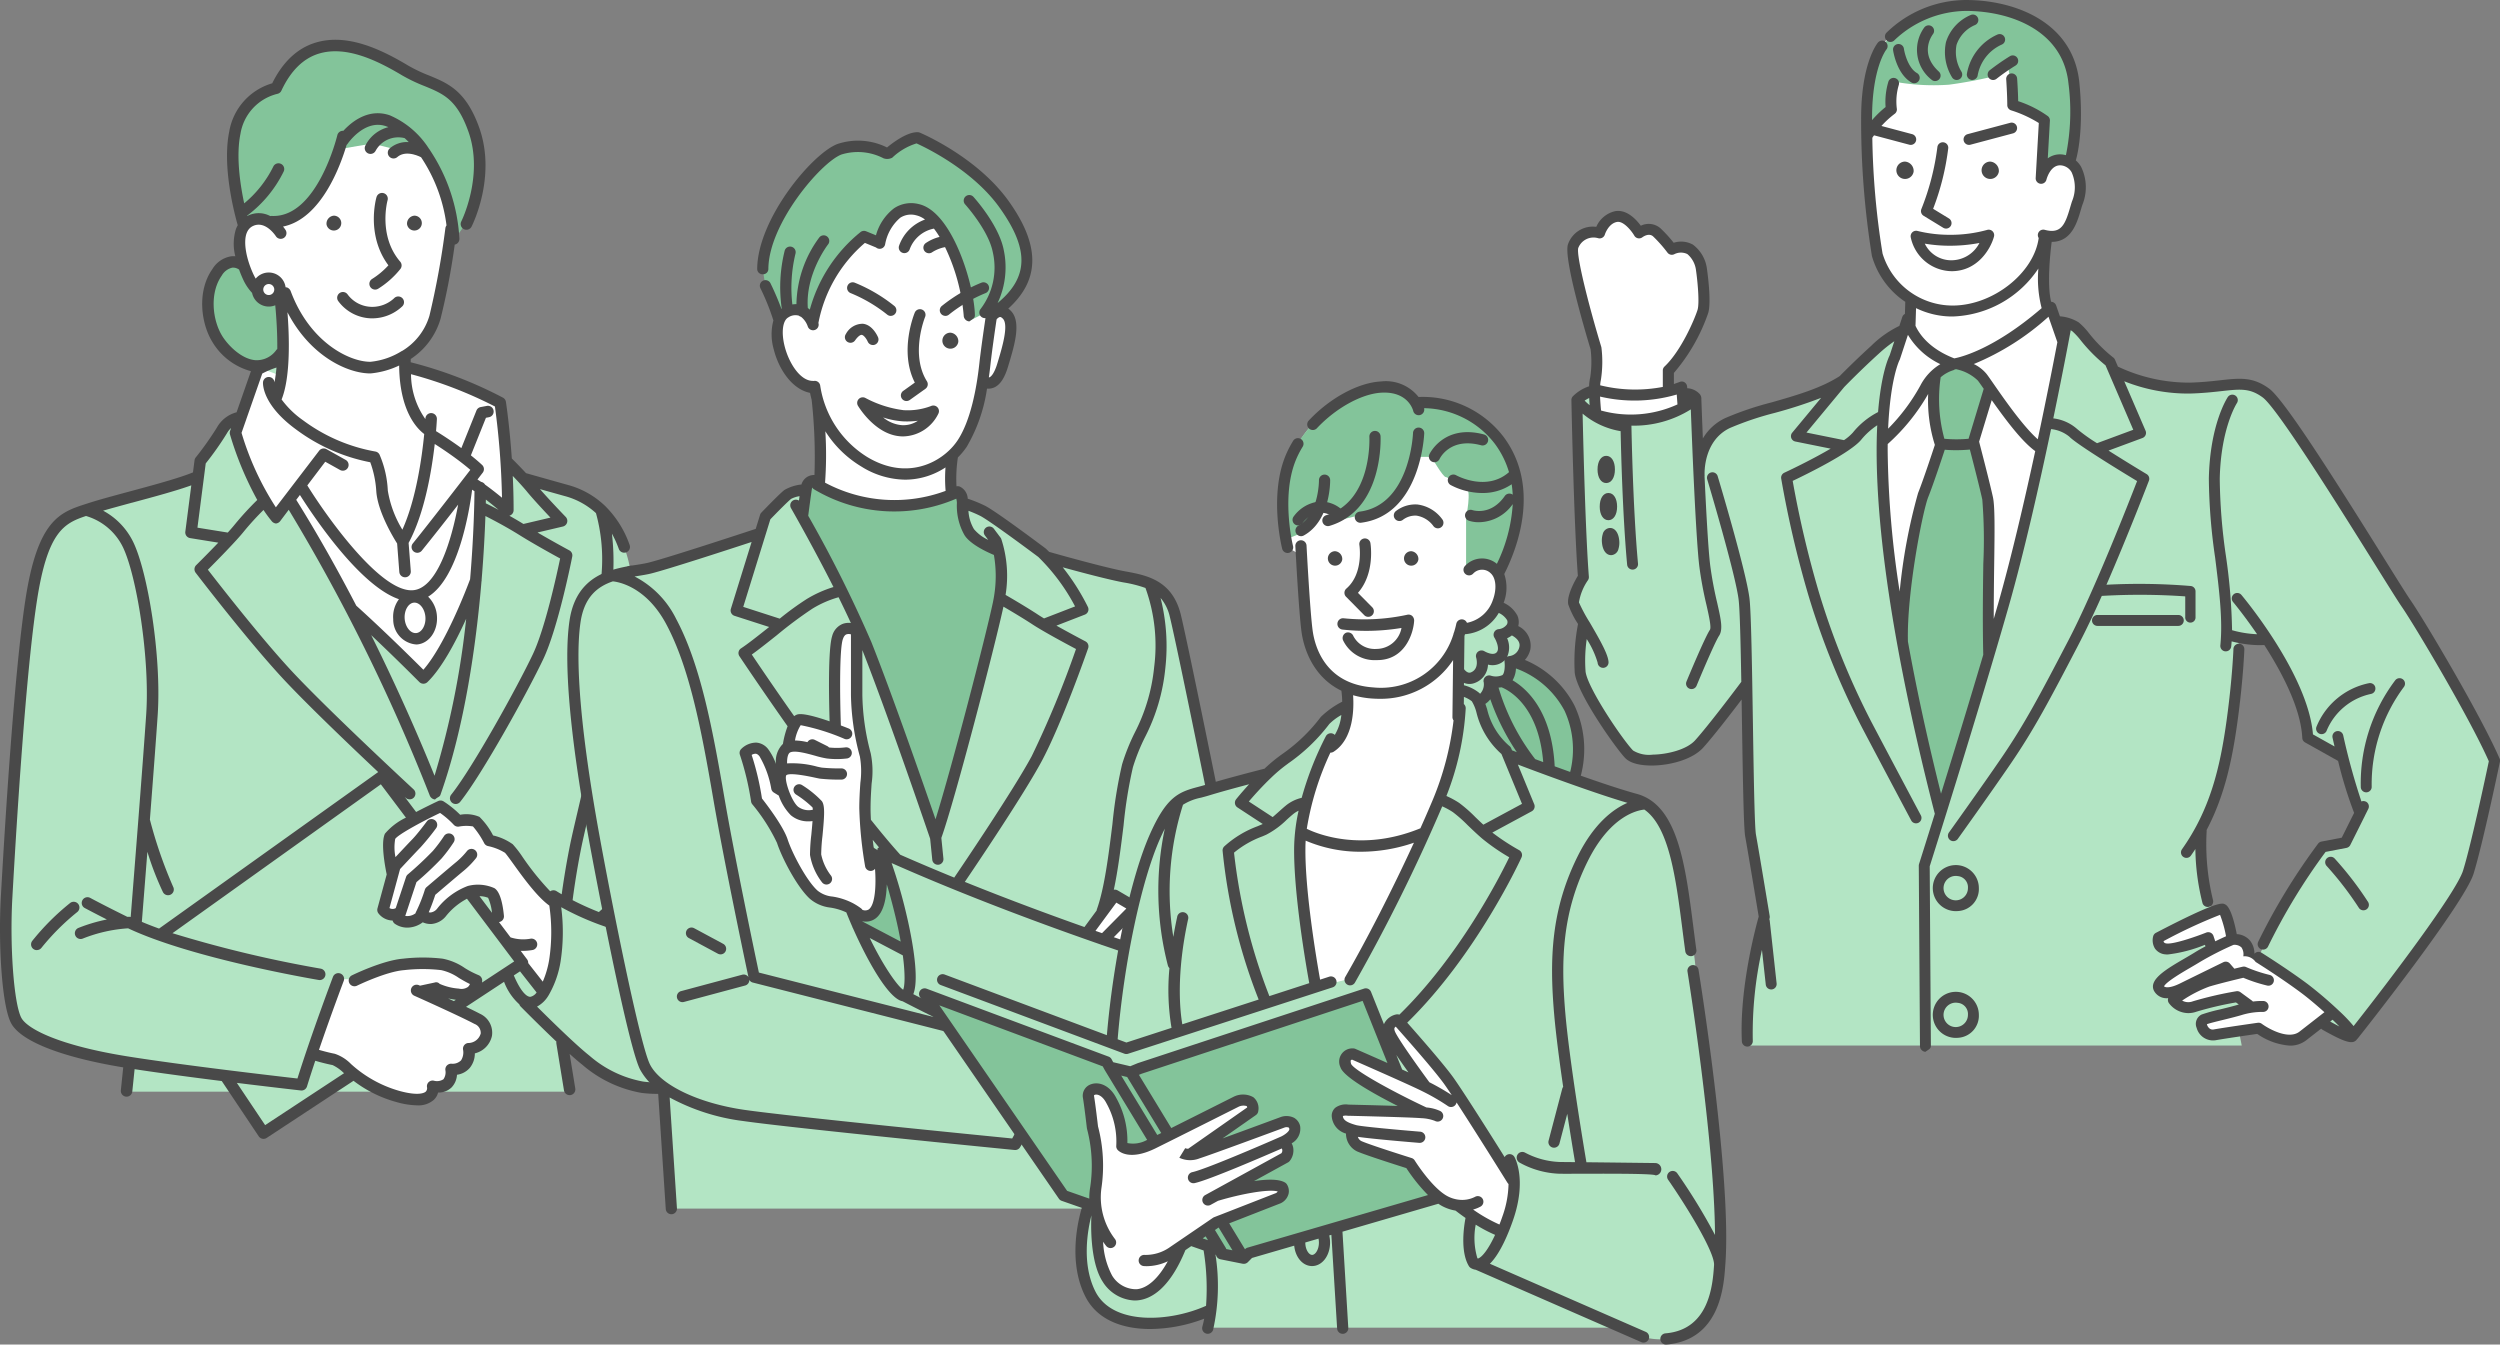 <svg id="グループ_7418" data-name="グループ 7418" xmlns="http://www.w3.org/2000/svg" xmlns:xlink="http://www.w3.org/1999/xlink" width="343.319" height="184.639" viewBox="0 0 343.319 184.639">
  <rect x="0" y="0" width="343.319" height="184.639" fill="#808080" stroke="none"/>
  <defs>
    <clipPath id="clip-path">
      <rect id="長方形_12071" data-name="長方形 12071" width="343.319" height="184.64" fill="none"/>
    </clipPath>
  </defs>
  <g id="グループ_7417" data-name="グループ 7417" clip-path="url(#clip-path)">
    <path id="パス_24550" data-name="パス 24550" d="M311.3,66.789l-.185-2.6-1.88.591.008-2.842s4.389-5.575,4.689-8.7-.139-7.023-1.72-7.982-2.448.03-2.448.03-1.661-3.887-4.5-2.25c0,0-1.666-2.312-3.155-2.251s-2.258,2.25-2.258,2.25a3.192,3.192,0,0,0-3.636,1.8c-1.108,2.427,3.138,14.048,3.138,14.048l-.208,5.759-.1,3.278s6.624,2.57,12.257-1.13" transform="translate(-80.171 -11.045)" fill="#fff"/>
    <path id="パス_24551" data-name="パス 24551" d="M364.92,1.032c-4.252-.078-10.486,2.285-12.271,7.608s-1.092,13.172-.785,16.919-.261,12.291,5.672,15.752l-.165,3.56-1.234,1.936a40.248,40.248,0,0,0-2.467,9.868c-.3,4.4.795,21.713,1.974,27.591s5.014,24.2,6.044,26.964c0,0,7.461-23.847,9.52-31.524s6.752-28.832,7.583-33.433L376.52,42.76a36.462,36.462,0,0,1-.368-10.106s2.867.942,3.97-3.423.964-5.04-.817-6.679c0,0,2.131-7.722.1-13.533S371.57,1.155,364.92,1.032" transform="translate(-95.188 -0.279)" fill="#fff"/>
    <path id="パス_24552" data-name="パス 24552" d="M420.225,178.05l-1.317-.376s.494-2.438-2.3-2.287c0,0-.854-4.212-1.337-4.164s-8.841,3.976-8.841,3.976-.3,1.426.972,1.651,5.844-1.469,5.844-1.469l.38,1.427a60.231,60.231,0,0,0-6.638,4.168c-1.349,1.238.19,2.3,2.477,1.73,0,0-.938,1.4-.15,1.878s7.706-1.3,7.706-1.3l1.886,1.3-6.528,2.019a1.786,1.786,0,0,0,1.813,1.885,38.141,38.141,0,0,0,6.032-.916s3.121,2.2,4.846,1.646,5.281-3.732,5.281-3.732-6.309-5.9-10.127-7.436" transform="translate(-110.063 -46.371)" fill="#fff"/>
    <path id="パス_24553" data-name="パス 24553" d="M379.476,152.509s-2.7,1.669-2.663-.31,7.232-5.626,7.232-5.626l-.45-1.35c-7.284,3.2-6.844,0-6.844,0l7.444-3.561c-1.583-3.214-1.576-11.107-1.576-11.107,4.944-9.669,5.176-26.6,5.176-26.6l3.329.349c5.047,5.19,6.122,13.464,6.122,13.464l4.821,2.7,2.381,6.953-1.8,5-3.494.3c-4.628,5.852-8.658,15.2-8.658,15.2l10.227,7.605-1.569,1.191a8.859,8.859,0,0,0,4.395,1.856c6.518-7.3,15.753-22.355,15.753-22.355l3.6-15.3C416.818,107.912,402.92,86.81,402.92,86.81,391.666,68.8,388.948,69.2,388.948,69.2c-10.484,1.593-17.742-1.555-17.742-1.555l-1.114-1.488c-3.532-4.3-6.151-5.378-6.151-5.378-1.822,20.411-17.1,66.634-17.1,66.634-7.432-20.165-8.018-50.3-7.732-55.305a34.274,34.274,0,0,1,2.666-10.3s-5.58,3.952-10.195,7.952c0,0-7.088,2.936-10.8,3.593a8.666,8.666,0,0,0-7.082,7.578l-.462-9.67s-7.152,5.117-13.765,1.682l-.028-2.882a4.81,4.81,0,0,0-2.561,1.35l.9,24.306s-2.579,3.773,0,6.538c0,0-.9,5.03-.45,6.515s4.892,10.55,7.411,11.7,7.22-.049,9.121-2.049,6.34-8.3,6.34-8.3l.43,20.58,1.982,13.345s-2.81,10.389-2.33,15.991h67.9l-.383-1.976s-4.965.9-5.142-1.064l6.492-2.512-1.576-1.153s-6.631,2.131-8.695.5Z" transform="translate(-80.335 -16.46)" fill="#b3e5c4" fill-rule="evenodd"/>
    <path id="パス_24554" data-name="パス 24554" d="M362.386,72.617l.388-2.327,2.714-1.163,3.49,1.163,1.163,1.551L368.2,80.371l.776,3.1,1.551,5.429.028,17-2.147,8.412-4.848,15.361-5.175-19.478V101.6l3.224-15.415,1.939-6.2Z" transform="translate(-97.06 -18.721)" fill="#83c49a"/>
    <path id="パス_24555" data-name="パス 24555" d="M351.984,18.072s-.123-6.216,0-7.517,2.741-5.412,3.759-6.264a33.069,33.069,0,0,1,5.011-2.505l3.043-.537s1.967.106,4.832.179,6.054,1.151,6.98,1.969a51.01,51.01,0,0,1,3.919,5.683,37.211,37.211,0,0,1,.913,5.413c-.029.966-1.013,8.119-1.013,8.119l-1.73-.174-1.939,1.939V16.622l-3.878-1.939-.775-5.041-1.939,1.163a60.787,60.787,0,0,1-6.2,1.164,29.9,29.9,0,0,1-7.368-.388l-.387,3.878Z" transform="translate(-95.311 -0.338)" fill="#83c49a"/>
    <path id="パス_24556" data-name="パス 24556" d="M365.23,38.648a.748.748,0,0,1-.39-.11l-2.7-1.65a.751.751,0,0,1-.308-.911,34.477,34.477,0,0,0,2.2-8.495.75.75,0,1,1,1.495.126,34.786,34.786,0,0,1-2.077,8.323l2.171,1.326a.751.751,0,0,1-.392,1.391" transform="translate(-97.979 -7.257)" fill="#494949"/>
    <path id="パス_24557" data-name="パス 24557" d="M359.524,31.807a1.192,1.192,0,1,1-1.178-1.372,1.286,1.286,0,0,1,1.178,1.372" transform="translate(-96.73 -8.243)" fill="#494949"/>
    <path id="パス_24558" data-name="パス 24558" d="M375.573,31.807a1.192,1.192,0,1,1-1.179-1.372,1.286,1.286,0,0,1,1.179,1.372" transform="translate(-101.076 -8.243)" fill="#494949"/>
    <path id="パス_24559" data-name="パス 24559" d="M370.553,26.152a.75.75,0,0,1-.192-1.475l5.851-1.559a.75.75,0,1,1,.386,1.45l-5.851,1.559a.742.742,0,0,1-.194.026" transform="translate(-100.152 -6.254)" fill="#494949"/>
    <path id="パス_24560" data-name="パス 24560" d="M357.4,26.152a.75.75,0,0,0,.193-1.475l-5.851-1.559a.75.75,0,0,0-.386,1.45l5.851,1.559a.742.742,0,0,0,.194.026" transform="translate(-95.004 -6.254)" fill="#494949"/>
    <path id="パス_24561" data-name="パス 24561" d="M365.453,48.957a5.832,5.832,0,0,1-5.6-4.64.751.751,0,0,1,.914-.889,18.431,18.431,0,0,0,4.457.532,18.842,18.842,0,0,0,5.106-.669.751.751,0,0,1,.952.909c-.439,1.646-2.221,4.758-5.826,4.758m-3.678-3.785a4.028,4.028,0,0,0,3.678,2.285,4.34,4.34,0,0,0,3.827-2.376,21.847,21.847,0,0,1-4.059.379,20.446,20.446,0,0,1-3.446-.287" transform="translate(-97.452 -11.715)" fill="#494949"/>
    <path id="パス_24562" data-name="パス 24562" d="M363.527,12.431a.747.747,0,0,1-.506-.2,5.2,5.2,0,0,1-.989-7.162.75.75,0,0,1,1.192.912c-.2.27-1.883,2.682.809,5.143a.75.75,0,0,1-.506,1.3" transform="translate(-97.775 -1.294)" fill="#494949"/>
    <path id="パス_24563" data-name="パス 24563" d="M367.906,11.731a.748.748,0,0,1-.629-.341,6.623,6.623,0,0,1-.85-4.864,5.953,5.953,0,0,1,3.353-3.7.75.75,0,1,1,.674,1.34,4.543,4.543,0,0,0-2.576,2.737,5.159,5.159,0,0,0,.66,3.666.751.751,0,0,1-.632,1.156" transform="translate(-99.19 -0.745)" fill="#494949"/>
    <path id="パス_24564" data-name="パス 24564" d="M371.172,12.725a.649.649,0,0,1-.092-.006.748.748,0,0,1-.654-.83,7.234,7.234,0,0,1,4.188-5.4.75.75,0,1,1,.627,1.363,5.73,5.73,0,0,0-3.326,4.21.752.752,0,0,1-.744.658" transform="translate(-100.319 -1.74)" fill="#494949"/>
    <path id="パス_24565" data-name="パス 24565" d="M375.09,13.813a.75.75,0,0,1-.462-1.342,30.38,30.38,0,0,1,2.781-1.934.75.75,0,0,1,.75,1.3,29.128,29.128,0,0,0-2.608,1.817.749.749,0,0,1-.462.159" transform="translate(-101.38 -2.827)" fill="#494949"/>
    <path id="パス_24566" data-name="パス 24566" d="M359.435,13.683a.741.741,0,0,1-.37-.1c-2.046-1.165-2.518-4.3-2.537-4.436a.75.75,0,0,1,1.485-.214c.1.705.628,2.682,1.795,3.346a.75.75,0,0,1-.372,1.4" transform="translate(-96.554 -2.246)" fill="#494949"/>
    <path id="パス_24567" data-name="パス 24567" d="M367.651,169.243a3.163,3.163,0,1,1,2.888-3.15,3.031,3.031,0,0,1-2.888,3.15m0-4.8a1.675,1.675,0,1,0,1.388,1.651,1.538,1.538,0,0,0-1.388-1.651" transform="translate(-98.787 -44.129)" fill="#494949"/>
    <path id="パス_24568" data-name="パス 24568" d="M367.651,193.112a3.163,3.163,0,1,1,2.888-3.152,3.032,3.032,0,0,1-2.888,3.152m0-4.8a1.675,1.675,0,1,0,1.388,1.65,1.538,1.538,0,0,0-1.388-1.65" transform="translate(-98.787 -50.593)" fill="#494949"/>
    <path id="パス_24569" data-name="パス 24569" d="M302.062,89.586c-.715,0-1.194-.751-1.194-1.869s.48-1.869,1.194-1.869,1.194.751,1.194,1.869-.48,1.869-1.194,1.869" transform="translate(-81.483 -23.25)" fill="#494949"/>
    <path id="パス_24570" data-name="パス 24570" d="M302.473,96.582c-.714,0-1.194-.751-1.194-1.869s.48-1.869,1.194-1.869,1.194.751,1.194,1.869-.48,1.869-1.194,1.869" transform="translate(-81.594 -25.144)" fill="#494949"/>
    <path id="パス_24571" data-name="パス 24571" d="M302.95,103.165c-.687,0-1.181-.7-1.259-1.781a2.933,2.933,0,0,1,.106-1.078,1.09,1.09,0,0,1,.952-.871l.066,0c.687,0,1.18.7,1.258,1.781a2.922,2.922,0,0,1-.106,1.078,1.092,1.092,0,0,1-.952.871l-.066,0" transform="translate(-81.703 -26.929)" fill="#494949"/>
    <path id="パス_24572" data-name="パス 24572" d="M443.162,168.713a.75.75,0,0,1-.645-.366,44.907,44.907,0,0,0-4.411-5.731.75.75,0,0,1,1.109-1.011,45.479,45.479,0,0,1,4.59,5.972.75.75,0,0,1-.643,1.135" transform="translate(-118.597 -43.701)" fill="#494949"/>
    <path id="パス_24573" data-name="パス 24573" d="M445.35,143.4a.75.75,0,0,1-.747-.686,23.476,23.476,0,0,1,4.717-14.683.75.75,0,1,1,1.212.884,22.389,22.389,0,0,0-4.433,13.673.751.751,0,0,1-.685.809l-.064,0" transform="translate(-120.402 -34.59)" fill="#494949"/>
    <path id="パス_24574" data-name="パス 24574" d="M437.56,130.217a.747.747,0,0,0-.612-.025,89.309,89.309,0,0,1-2.5-9.079.75.75,0,1,0-1.466.319c.015.07.114.519.275,1.208l-2.964-1.66c-.669-8.159-9.445-18.7-9.824-19.151a.75.75,0,1,0-1.149.965c.036.044,1.517,1.821,3.3,4.432a14.86,14.86,0,0,1-3.436-.553,78.925,78.925,0,0,0-.838-10.161,77.779,77.779,0,0,1-.852-10.62c.136-6.937,2.32-10.354,2.352-10.4a.75.75,0,0,0-1.25-.831c-.1.151-2.456,3.769-2.6,11.2a78.823,78.823,0,0,0,.861,10.834c.551,4.416,1.071,8.587.718,12.059a.75.75,0,0,0,.67.823.668.668,0,0,0,.077,0,.75.75,0,0,0,.746-.674q.035-.342.059-.695a15.693,15.693,0,0,0,3.838.519c.212,0,.427-.007.644-.018,2.429,3.776,5.023,8.7,5.216,12.756a.75.75,0,0,0,.383.619l4.537,2.541a57.119,57.119,0,0,0,2.2,7.133l-1.7,3.407-2.787.535a.752.752,0,0,0-.459.286,85.253,85.253,0,0,0-8.229,13.483.75.75,0,1,0,1.361.632,83.578,83.578,0,0,1,7.895-12.982l2.866-.55a.752.752,0,0,0,.529-.4l2.023-4.047,0-.009.448-.9a.749.749,0,0,0-.335-1.006" transform="translate(-112.66 -20.129)" fill="#494949"/>
    <path id="パス_24575" data-name="パス 24575" d="M444.333,129.238a.748.748,0,0,0-.891-.575,9.921,9.921,0,0,0-7.2,6,.75.75,0,1,0,1.417.494,8.5,8.5,0,0,1,6.094-5.024.749.749,0,0,0,.575-.891" transform="translate(-118.135 -34.84)" fill="#494949"/>
    <path id="パス_24576" data-name="パス 24576" d="M419.452,122.013a.75.75,0,0,0-1.5-.05c0,.039-.139,3.933-.908,9.6-.926,6.821-2.327,12.474-6.157,17.9a.751.751,0,0,0,.181,1.046.742.742,0,0,0,.432.137.752.752,0,0,0,.614-.317q.317-.451.613-.9a31.493,31.493,0,0,0,.976,7.416.75.75,0,0,0,1.448-.39,32.279,32.279,0,0,1-.876-9.465.781.781,0,0,0-.007-.171c2.425-4.6,3.5-9.451,4.264-15.049.781-5.749.919-9.713.921-9.753" transform="translate(-111.241 -32.834)" fill="#494949"/>
    <path id="パス_24577" data-name="パス 24577" d="M405.844,117.321h-11.1a.75.75,0,0,1,0-1.5h11.1a.75.75,0,0,1,0,1.5" transform="translate(-106.703 -31.367)" fill="#494949"/>
    <path id="パス_24578" data-name="パス 24578" d="M423.2,104.158c-2.633-6.046-10.4-19.1-12.224-21.733-.481-.693-1.825-2.848-3.529-5.577-6.891-11.04-13.793-21.947-15.884-23.48-2.242-1.646-4.025-1.447-6.723-1.147-1.178.131-2.514.28-4.208.325a22.883,22.883,0,0,1-9.836-2.2l-.408-.949a.743.743,0,0,0-.236-.3,20.2,20.2,0,0,1-3.33-3.334,9.226,9.226,0,0,0-1.42-1.493,5.809,5.809,0,0,0-2.577-.834l-.519-1.49a.747.747,0,0,0-.521-.479.694.694,0,0,0-.163-.023c-.553-2.154-.176-6.35.076-8.231h.026c2.686,0,3.465-2.653,3.957-4.327.078-.265.154-.524.233-.767a6.381,6.381,0,0,0-.193-5.238,3.556,3.556,0,0,0-.712-.855c.093-.295,1.156-3.911.489-10.663C364.666,2.976,356.573,0,349.9,0A15.751,15.751,0,0,0,339,4.5a.75.75,0,0,0,1.1,1.024A14.5,14.5,0,0,1,349.9,1.5c6.051,0,13.376,2.621,14.107,10.01a30.1,30.1,0,0,1-.355,9.8c-.086-.022-.173-.042-.261-.058a2.834,2.834,0,0,0-2.231.491l.292-5.165a.749.749,0,0,0-.276-.625,15.114,15.114,0,0,0-4.08-2.06c-.028-1.474-.14-3.038-.146-3.112a.75.75,0,1,0-1.5.107c0,.02.142,2,.148,3.55a.752.752,0,0,0,.529.715,16.621,16.621,0,0,1,3.8,1.741l-.428,7.551a.75.75,0,0,0,1.478.221c.005-.022.562-2.22,2.147-1.937a1.879,1.879,0,0,1,1.308.923,5.025,5.025,0,0,1,.054,4c-.084.257-.164.529-.246.809-.683,2.325-1.216,3.72-3.5,3.1a.749.749,0,0,0-.829,1.124c-.644,4.811-6.279,9.275-11.82,9.275a10.06,10.06,0,0,1-9.622-7.148,108.458,108.458,0,0,1-1.405-15.887,13.067,13.067,0,0,1,3.045-3.273.75.75,0,0,0,.319-.75,7.877,7.877,0,0,1,.274-3.24.75.75,0,0,0-1.426-.464,9.6,9.6,0,0,0-.389,3.5,14.2,14.2,0,0,0-1.858,1.8v-.268c0-6.935,1.942-9.4,1.956-9.417a.75.75,0,0,0-1.144-.971c-.094.111-2.313,2.812-2.313,10.388a116.96,116.96,0,0,0,1.48,18.926,11.33,11.33,0,0,0,4.588,6.3.678.678,0,0,0-.009.094l-.045,1.56a.745.745,0,0,0-.365.427l-.4,1.219a14.327,14.327,0,0,0-3.841,2.712c-1.9,1.729-3.571,3.388-4.357,4.183-2.586,1.676-6.031,2.66-9.364,3.612a42.868,42.868,0,0,0-6.352,2.152,7.032,7.032,0,0,0-3.069,2.794c-.117-2.853-.194-4.994-.208-5.381a1.046,1.046,0,0,0-.171-.651,2.484,2.484,0,0,0-1.767-.863l-.015-.226a.75.75,0,0,0-.347-.58.7.7,0,0,0-.647-.066c-.283.109-.607.209-.824.3V51.213a25.172,25.172,0,0,0,4.7-8.192c.489-1.541-.106-5.715-.176-6.2a4.9,4.9,0,0,0-1.925-3.234,3.341,3.341,0,0,0-2.626-.249A18.771,18.771,0,0,0,308,31.376,2.453,2.453,0,0,0,305.273,31c-.639-.871-1.942-2.28-3.528-2a3.734,3.734,0,0,0-2.592,2.153,3.6,3.6,0,0,0-3.875,2.376c-.644,1.751,2.184,11.417,3.1,14.457a14.194,14.194,0,0,1-.053,3.83,6.128,6.128,0,0,0-.155,1.231,5.676,5.676,0,0,0-2.244,1.394.735.735,0,0,0-.057.07l-.009.015a.743.743,0,0,0-.05.084l0,.009a.682.682,0,0,0-.039.1l-.007.021a.9.9,0,0,0-.022.1l0,.023a.642.642,0,0,0,0,.076c0,.009,0,.018,0,.026,0,.167.323,16.623.885,24.107-.494.827-1.542,2.761-1.321,3.925a11.89,11.89,0,0,0,1.343,2.691,27.292,27.292,0,0,0-.451,6.708c.34,2.89,5.651,10.376,6.932,11.705.846.879,2.554,1.028,3.614,1.028l.19,0c2.371-.039,5.427-.816,6.91-2.463,1.409-1.565,3.792-4.651,5.27-6.6.017,1.032.033,2.076.05,3.114.141,9.024.242,14.584.448,15.72.386,2.122,1.648,9.745,1.851,10.973-.376,1.326-2.669,9.781-2.312,17.139a.75.75,0,0,0,.749.713h.037a.751.751,0,0,0,.713-.785,52.457,52.457,0,0,1,1.257-12.493l.524,4.765a.75.75,0,0,0,.744.668.808.808,0,0,0,.083,0,.75.75,0,0,0,.664-.828l-.946-8.611a.752.752,0,0,0-.054-.208l.028-.1a.746.746,0,0,0,.02-.333c-.015-.088-1.463-8.853-1.882-11.162-.2-1.1-.314-8.407-.424-15.476-.117-7.418-.236-15.088-.47-16.991-.457-3.722-4.207-16.247-4.367-16.778a.75.75,0,1,0-1.437.431c.039.128,3.873,12.933,4.314,16.53.167,1.361.276,5.962.369,11.279-.772,1.031-4.493,5.977-6.345,8.033-1.175,1.3-3.841,1.935-5.82,1.967a4.231,4.231,0,0,1-2.7-.567c-1.5-1.553-6.261-8.615-6.522-10.84a20.281,20.281,0,0,1,.161-4.46,12.459,12.459,0,0,1,1.495,3.233.75.75,0,0,0,.749.714h.037a.751.751,0,0,0,.712-.786c-.051-1.04-1.1-2.909-2.575-5.437a21.9,21.9,0,0,1-1.488-2.769,7.419,7.419,0,0,1,1.251-3.065.76.76,0,0,0,.111-.454c-.456-5.865-.756-17.795-.859-22.4A10.84,10.84,0,0,0,302.5,59.21c.05,2.486.27,11.57.892,18.31a.75.75,0,1,0,1.493-.138c-.718-7.782-.895-18.737-.9-18.847a.794.794,0,0,0-.007-.083,14.666,14.666,0,0,0,8.16-2.232c.163,4.37.682,17.554,1.17,21.57a51.761,51.761,0,0,0,.985,5.311c.308,1.361.691,3.055.47,3.387-.71,1.069-2.964,6.49-3.219,7.105a.75.75,0,0,0,1.387.574c.977-2.36,2.605-6.131,3.082-6.848.576-.867.263-2.252-.255-4.548a50.437,50.437,0,0,1-.96-5.161c-.267-2.2-.55-7.353-.774-12.208a.726.726,0,0,0,.007-.144c-.01-.192-.207-4.728,3.481-6.483a41.97,41.97,0,0,1,6.119-2.064,62.459,62.459,0,0,0,6.407-2.08l-3.974,4.788a.75.75,0,0,0,.429,1.215l4.85.979c-2.228,1.308-5.013,2.678-6.368,3.307a.751.751,0,0,0-.425.8,144.28,144.28,0,0,0,3.728,16,105.533,105.533,0,0,0,7.342,18.136c2.116,4.027,6.746,12.743,6.793,12.831a.75.75,0,0,0,1.326-.7c-.047-.088-4.676-8.8-6.791-12.825a103.929,103.929,0,0,1-7.233-17.872,142.446,142.446,0,0,1-3.587-15.251c1.93-.917,7.952-3.867,9.42-5.663a9.806,9.806,0,0,1,2.192-1.976c-.441,8.932.686,25.2,7.906,53.354-1.286,4.129-2.142,6.829-2.166,6.9a.854.854,0,0,0-.035.25l.162,24.734a.806.806,0,0,0,.75.807h.005c.414-.326.747-.4.744-.817l-.161-24.659c.526-1.66,6.637-20.993,10.781-35.461,2.16-7.537,4.289-16.987,5.884-24.581a4.737,4.737,0,0,1,2.508,1.037c.982,1.037,7.286,4.883,9.307,6.1-1.083,2.8-5.846,14.993-9.414,21.84-3.973,7.624-6.022,11.495-9.183,16.127-2.677,3.923-7.193,10.227-7.238,10.291a.75.75,0,1,0,1.219.874c.046-.063,4.571-6.382,7.257-10.319,3.21-4.7,5.275-8.6,9.276-16.28,1.011-1.941,2.143-4.3,3.234-6.761a89.219,89.219,0,0,1,11.461.064v2.85a.708.708,0,1,0,1.413,0V81.221a.735.735,0,0,0-.657-.746,85.3,85.3,0,0,0-11.577-.173c3.041-6.988,5.793-14.183,5.832-14.286a.748.748,0,0,0-.314-.91c-1.506-.9-3.472-2.111-5.234-3.228l4.661-1.727a.75.75,0,0,0,.428-1l-2.925-6.791a23.631,23.631,0,0,0,9.008,1.686c1.757-.047,3.186-.206,4.333-.333,2.6-.289,3.9-.434,5.67.866,2.033,1.491,10.793,15.526,15.5,23.065,1.781,2.853,3.067,4.913,3.568,5.637,1.78,2.571,9.3,15.2,11.985,21.26-.343,1.633-2.393,11.326-3.534,15-.932,3-9.92,14.874-15.036,21.366a21.28,21.28,0,0,0-2.021-2.11,55.458,55.458,0,0,0-4.283-3.657c-2.85-2.123-6.318-4.29-6.353-4.311a.75.75,0,0,0-.962.145,2.845,2.845,0,0,0-.646-1.851,2.59,2.59,0,0,0-1.779-.842c-.715-3.619-1.385-3.972-1.612-4.091-.372-.194-.992-.519-9.489,3.911a.751.751,0,0,0-.376.462,2.177,2.177,0,0,0,.233,1.685,1.924,1.924,0,0,0,1.454.814,2.48,2.48,0,0,0,.3.016,19.462,19.462,0,0,0,5.12-1.33l.07.211c-.526.28-1.053.577-1.527.872-.352.22-.782.47-1.237.735-2.63,1.532-5.114,2.979-4.287,4.53a1.963,1.963,0,0,0,1.842.987h.09a.745.745,0,0,0,.093.662,3.357,3.357,0,0,0,2.659,1.385,3.392,3.392,0,0,0,1.142-.2A45.825,45.825,0,0,1,387,137.66l.391.286h0c-.764.232-1.737.47-2.6.68a22.382,22.382,0,0,0-2.5.695,1.429,1.429,0,0,0-.687,1.839,2.333,2.333,0,0,0,2.608,1.693c1.261-.227,4.689-.723,5.712-.87a8.934,8.934,0,0,0,4.472,1.611,3.584,3.584,0,0,0,2.26-.739l2.046-1.595a.737.737,0,0,0,.191.155c2.069,1.172,3.238,1.7,3.946,1.7a.869.869,0,0,0,.788-.411.716.716,0,0,0,.125-.124c.6-.751,14.589-18.434,15.882-22.6,1.262-4.067,3.523-14.914,3.619-15.373a.751.751,0,0,0-.047-.452M296.686,34.047a2.244,2.244,0,0,1,2.741-1.332.751.751,0,0,0,.91-.511c0-.015.481-1.512,1.673-1.726.869-.156,1.975,1.205,2.372,1.888a.755.755,0,0,0,1.1.222c.091-.069.908-.652,1.491-.112a18.678,18.678,0,0,1,1.955,2.21.75.75,0,0,0,.963.213,2.009,2.009,0,0,1,1.773-.007,3.45,3.45,0,0,1,1.178,2.156c.238,1.647.507,4.6.217,5.518-.423,1.333-2.274,5.653-4.544,7.781a.738.738,0,0,0-.222.548v2.241a20.138,20.138,0,0,1-8.6-.224,4.024,4.024,0,0,1,.092-.713,16.087,16.087,0,0,0,.082-4.445.839.839,0,0,0-.03-.135c-1.785-5.9-3.453-12.585-3.153-13.572m.874,20.973a4.425,4.425,0,0,1,.624-.362c.015.342.036.676.061.986-.276-.229-.505-.443-.685-.623m2.255,1.357c-.053-.546-.109-1.238-.138-1.917a20.715,20.715,0,0,0,10.531-.281l.1,1.357a15.4,15.4,0,0,1-10.489.841m61.441-12.885,1.219,3.5c-.481,2.524-1.449,7.489-2.692,13.329-2-1.751-4.656-5.579-6.019-7.54-.47-.677-.809-1.167-1.027-1.446A5.154,5.154,0,0,0,351,49.992a35.408,35.408,0,0,0,10.261-6.5M350.281,60.254a18.045,18.045,0,0,1-3.324,0,20.722,20.722,0,0,1-.523-8.333.643.643,0,0,0,.01-.105,4.836,4.836,0,0,1,1.684-.957.748.748,0,0,0,.26-.126c.044-.006.113-.017.2-.033a.664.664,0,0,0,.085.026,6.012,6.012,0,0,1,2.879,1.531c.167.214.451.619.81,1.136Zm-9.425-10.925,1.1-3.345a10.349,10.349,0,0,0,4.449,4.024,7.358,7.358,0,0,0-2.724,2.9,26.4,26.4,0,0,1-4.445,5.96c.3-6.931,1.553-9.394,1.566-9.417a.784.784,0,0,0,.053-.125m2.214-7.011a11.35,11.35,0,0,0,5.025,1.149,14.711,14.711,0,0,0,11.773-6.586,16.263,16.263,0,0,0,.451,5.437c-6.53,5.634-11.1,6.733-12,6.9-3.37-1.306-4.762-3.263-5.324-4.472Zm-8.685,17.1a6.448,6.448,0,0,1-1.21,1.028l-5.155-1.041,5.181-6.243c.219-.225,2.28-2.343,4.746-4.584a19.473,19.473,0,0,1,2.139-1.714l-.637,1.935c-.217.435-1.173,2.607-1.594,7.793a10.853,10.853,0,0,0-3.47,2.826m4.794,1.563a27.531,27.531,0,0,0,5.557-6.876,20.3,20.3,0,0,0,.917,6.994c-.328,1-1.607,4.871-2.306,6.617a76.918,76.918,0,0,0-2.524,13.523,132.58,132.58,0,0,1-1.65-19.4q0-.438.006-.857m2.777,27.136c-.185-6.634,2.013-17.914,2.785-19.844.684-1.71,1.864-5.263,2.274-6.51.381.034.906.064,1.547.064.553,0,1.192-.023,1.9-.087.435,1.676,1.35,5.235,1.706,6.864a69.7,69.7,0,0,1,.139,8.8c-.05,3.606-.11,8.084-.008,12.519-1.983,6.7-4.122,13.676-5.8,19.077-1.986-7.944-3.459-14.871-4.541-20.883m12.327-5.017q-.267.933-.545,1.891c0-2.71.032-5.307.063-7.563.062-4.567.107-7.866-.172-9.144-.432-1.978-1.631-6.583-1.9-7.626l1.732-5.706c2.024,2.865,4.192,5.718,5.975,7-1.484,6.875-3.306,14.713-5.149,21.145M372.9,59.019l-4.977,1.844a23.222,23.222,0,0,1-2.714-1.931,6,6,0,0,0-3.291-1.477c1.423-6.853,2.35-11.87,2.369-11.976a.689.689,0,0,0,.012-.128,1.756,1.756,0,0,1,.225.135,9.025,9.025,0,0,1,1.15,1.241,22.177,22.177,0,0,0,3.415,3.444Zm4.6,70.55a.592.592,0,0,1-.382-.155.376.376,0,0,1-.055-.173,69.951,69.951,0,0,1,7.754-3.609,16.016,16.016,0,0,1,.821,2.941c-.368.166-.892.408-1.479.695l-.247-.742a.751.751,0,0,0-.988-.46c-1.613.639-4.511,1.611-5.424,1.5m18.226,12.106c-1.487,1.159-4.241-.384-5.176-1.076a.75.75,0,0,0-.553-.141c-.185.026-4.55.648-6.059.919a.7.7,0,0,1-.657-.222,1.009,1.009,0,0,1-.267-.505c.444-.152,1.3-.362,2.127-.564.877-.215,1.87-.459,2.674-.7a9.7,9.7,0,0,1,2.883-.419.75.75,0,0,0,.067-1.5,9.5,9.5,0,0,0-1.436.076.723.723,0,0,0-.134-.128l-1.576-1.154a.75.75,0,0,0-.572-.133,49.967,49.967,0,0,0-5.966,1.383,1.718,1.718,0,0,1-1.468-.1,17.628,17.628,0,0,1,3.725-1.925c1.526-.452,3.917-1.027,4.676-1.208a21.033,21.033,0,0,0,3.275,1.07.75.75,0,1,0,.326-1.464,19.756,19.756,0,0,1-3.229-1.08.754.754,0,0,0-.473-.044c-.047.011-.493.115-1.13.271l-.616-.708a.751.751,0,0,0-.9-.182s-3.95,1.93-5.969,2.928c-1.147.566-1.93.62-2.172.384.3-.63,2.56-1.948,3.668-2.593.465-.271.9-.526,1.276-.758a42.794,42.794,0,0,1,4.584-2.34,1.4,1.4,0,0,1,1.1.345,1.653,1.653,0,0,1,.255,1.224,1.851,1.851,0,0,1,1.692.771c.034.021,3.448,2.155,6.25,4.241.926.69,2.105,1.68,3.2,2.663Zm4.215-1.383.326-.254c.344.328.664.644.941.93-.345-.174-.763-.4-1.267-.677" transform="translate(-79.943 0)" fill="#494949"/>
    <path id="パス_24579" data-name="パス 24579" d="M96.749,140.654s-4.268-18-5.464-29.068-4.351-26.243-4.351-26.243a17.388,17.388,0,0,0-2.357-6.369c-1.864-2.8-3.853-4.662-12.182-6.469l-2.317-2.179-1.1-8.161A80.93,80.93,0,0,0,55.848,57.24V55.633s4.737-.2,6.53-18.326l-1.851-6.247a9.488,9.488,0,0,0-8.662-5.745c-6.539-.106-14.23,12-14.23,12s-6.318-2.554-3.8,6.094c0,0,1.584,5.931,5.055,4.76a51.453,51.453,0,0,1,.31,7.564L35.7,57.24l-2.281,6.924a4.212,4.212,0,0,0-2.337,1.392c-.64,1.022-3.247,4.616-3.247,4.616L27.3,72.385s-7.064,2.048-11.91,3.236-8.577,3.23-9.671,8.4S2.559,108.629,2,117.582.06,145.048,3.354,147.961s14.678,4.853,14.678,4.853l-.316,3.961h15.06l3.747,5.742,8.809-5.742h7.492c2.212,1.114,5.9,2.512,6.762,0H78.6l-1.152-7.295s5.338,6.027,10.515,6.346,8.775.421,9.662-2.212-.881-12.959-.881-12.959" transform="translate(-0.334 -6.856)" fill="#b3e5c4"/>
    <path id="パス_24580" data-name="パス 24580" d="M49.092,32.755s5.752,1.089,9.352-9.833c0,0,8.032-1.957,13,3.137a21.151,21.151,0,0,1,2.647,9.067s3.24-2.7,3.655-9.7S74.237,14.49,69.4,12.981,57.645,3.2,49.941,13.976a8.493,8.493,0,0,0-5.8,5.61c-1.8,4.847,1.162,13.779,1.162,13.779s1.8-2.19,3.79-.61" transform="translate(-11.797 -2.31)" fill="#83c49a" fill-rule="evenodd"/>
    <path id="パス_24581" data-name="パス 24581" d="M44.094,49.929s-2.248-1.923-4.183,1.671S39.893,60.39,42,61.815s4.889,3.308,7.148.127l.311-7.683s-2.635,1.527-3.6-1.113Z" transform="translate(-10.592 -13.383)" fill="#83c49a" fill-rule="evenodd"/>
    <path id="パス_24582" data-name="パス 24582" d="M62.571,183.66h2.042s5.718-2.042,7.76-2.042,4.9.408,6.126.408,2.045,1.165,2.451,1.6,0,2.072-.409,2.072-3.891-.514-3.891-.514l-.5,1.038s3.165,1.926,3.982,2.335,2.451,1.225,2.451,1.633.408,2.042-.408,2.451a7.618,7.618,0,0,0-1.633,1.225l-2.859,2.859-.817,1.633H75.64l-1.314,1.778s-5.61-.367-6.641-1.073A42.644,42.644,0,0,1,64.2,196.32a6.271,6.271,0,0,0-2.45-1.634,10.779,10.779,0,0,0-2.859-.408Z" transform="translate(-15.95 -49.187)" fill="#fff"/>
    <path id="パス_24583" data-name="パス 24583" d="M72.337,166.635a10.706,10.706,0,0,0,.6-3.444c-.19-1.049.168-4.9-.011-5.834s1.455-2.157,1.455-2.157a22.8,22.8,0,0,1,3.267-2.042,19.92,19.92,0,0,0,2.859-1.225l1.225,1.225a5.8,5.8,0,0,0,2.45.817,5.991,5.991,0,0,1,1.634.817s.408,1.633.817,1.633a13.424,13.424,0,0,1,2.45,1.225,11.013,11.013,0,0,1,3.267,2.859c.408.817,2.859,4.084,3.267,4.084s0,2.858,0,2.858l-.408,7.352-.817,2.042-1.225-.817-3.994-5.654-1.723-2.923.408-1.225-.408-2.451-3.267-.408a16.319,16.319,0,0,0-1.633,1.226c-.408.408-2.384,1.878-2.826,2.164a16.639,16.639,0,0,1-2.892.694H73.97Z" transform="translate(-19.591 -41.147)" fill="#fff"/>
    <path id="パス_24584" data-name="パス 24584" d="M81.5,76.86l-.844-14.228L67.522,57.706V56.1s3.358-2.927,3.784-4.012,2.024-9.533,2.4-10.482-.009-5.437-.009-5.437c-.452-.669-1.59-5.457-2.026-6.377s-5.281-1.94-5.281-1.94l-3.267-.817-3.966.671a6.457,6.457,0,0,0-1.549,2.5c-.207,1.132-2.92,5.006-2.92,5.006a31.634,31.634,0,0,1-3.814,2.443c-.406,0-2.562-.179-2.562-.179a6.379,6.379,0,0,0-2.8.9c-.864.723-.361,2.136-.542,3.453s1,2.767,1.252,3.933a5,5,0,0,0,1.43,2.205l1.549.6,1.366.071.311,7.565-.629,2.614-2.881-1.108-2.626,7.719-.408,2.45s4.083,7.76,4.083,8.168a8.925,8.925,0,0,0,1.226,2.042l4.084-4.9v1.634l.1.12L52.233,75v1.358l8.845,16.016,8.985,8.168L76.6,89.929,77.822,74.41Z" transform="translate(-12.007 -7.322)" fill="#fff"/>
    <path id="パス_24585" data-name="パス 24585" d="M70.359,49.61a.79.79,0,0,1-.415-1.463,10.72,10.72,0,0,0,2.236-1.87c-3.087-4.137-1.7-9.15-1.633-9.369a.79.79,0,0,1,1.519.435c-.021.078-1.323,4.877,1.736,8.434a.79.79,0,0,1,.032.99,12.156,12.156,0,0,1-3.062,2.726.785.785,0,0,1-.413.117" transform="translate(-18.841 -9.841)" fill="#494949"/>
    <path id="パス_24586" data-name="パス 24586" d="M68.316,58.612a5.8,5.8,0,0,1-4.685-2.395.789.789,0,1,1,1.318-.869,4.2,4.2,0,0,0,3.367,1.684h0a4.395,4.395,0,0,0,2.989-1.17.791.791,0,1,1,1.136,1.1,6.012,6.012,0,0,1-4.123,1.648Z" transform="translate(-17.197 -14.892)" fill="#494949"/>
    <path id="パス_24587" data-name="パス 24587" d="M76.659,41.792a1.021,1.021,0,1,0,1.009-1.175,1.1,1.1,0,0,0-1.009,1.175" transform="translate(-20.761 -11)" fill="#494949"/>
    <path id="パス_24588" data-name="パス 24588" d="M61.488,41.792A1.021,1.021,0,1,0,62.5,40.617a1.1,1.1,0,0,0-1.009,1.175" transform="translate(-16.652 -11)" fill="#494949"/>
    <path id="パス_24589" data-name="パス 24589" d="M6.64,176.477a.79.79,0,0,1-.623-1.275,33.332,33.332,0,0,1,5.2-5.2.79.79,0,0,1,.971,1.248,32.334,32.334,0,0,0-4.919,4.918.787.787,0,0,1-.624.3" transform="translate(-1.584 -45.997)" fill="#494949"/>
    <path id="パス_24590" data-name="パス 24590" d="M97.892,139.051c-.381-2.051-.987-4.673-1.69-7.71a187.47,187.47,0,0,1-3.655-18.681c-1.038-8.7-3.82-24.586-5.009-31.368l-.16-.914a.79.79,0,0,0-1.557.273l.16.912c1.186,6.77,3.963,22.623,5,31.283A188.582,188.582,0,0,0,94.662,131.7q.22.954.427,1.849c-.467-.779-.99-1.594-1.56-2.392-1.289-1.8-2.409-2.723-3.424-2.82a1.415,1.415,0,0,0-1.119.333.79.79,0,0,0,.966,1.241c.14.014.877.187,2.292,2.165a41.408,41.408,0,0,1,3.849,6.835.781.781,0,0,0,.22.3c.009.045.018.091.026.136,1.178,6.334.33,9.882-.387,10.374-.988.68-4.955,1.215-7.659.83A15.412,15.412,0,0,1,80.949,147c-1.837-1.445-5.393-4.935-7.2-6.74a4.035,4.035,0,0,0,1.565-1.515.746.746,0,0,0,.042-.064,13.5,13.5,0,0,0,1.63-4.63,26.6,26.6,0,0,0,.084-7.441,37.837,37.837,0,0,0,10.413,3.874.79.79,0,0,0,.309-1.549,31.383,31.383,0,0,1-3.909-1.058,41.172,41.172,0,0,1,5.112-3.654.79.79,0,0,0-.818-1.353,36.5,36.5,0,0,0-5.934,4.406,39.536,39.536,0,0,1-3.608-1.631c.108-.85.489-3.695,1.159-7.053.236-1.183.61-2.778,1.043-4.624,1.043-4.452,2.341-9.993,2.529-13.333a29.253,29.253,0,0,0-.822-6.934,105.478,105.478,0,0,0,1.677-13.16,32.657,32.657,0,0,0-.188-5.233,14.651,14.651,0,0,1,.947,2.1.79.79,0,0,0,1.486-.539,13.965,13.965,0,0,0-3.332-5.325.81.81,0,0,0-.115-.109,11.783,11.783,0,0,0-4.988-2.8c-4.343-1.214-5.731-1.615-5.744-1.619s-.032-.008-.048-.012c-.808-.869-1.587-1.654-1.953-2.018-.312-4.546-.8-7.729-.809-7.775a.791.791,0,0,0-.419-.58A57.582,57.582,0,0,0,56.4,51.777c0-.149,0-.3.008-.453A9.922,9.922,0,0,0,60.5,45.808a95.029,95.029,0,0,0,1.946-10.189.79.79,0,0,0,.642-.823A24.258,24.258,0,0,0,59.042,22.64a.812.812,0,0,0-.135-.193,11.991,11.991,0,0,0-5.379-4.586c-2.933-1.01-5.259.911-6.374,2.129a.79.79,0,0,0-.83.605c-.027.114-2.763,11.372-8.994,11.087a.792.792,0,0,0-.209.02,3.361,3.361,0,0,0-3.022-.083c-.053.025-.106.05-.157.077,0-.016-.008-.033-.012-.05a16.8,16.8,0,0,0,5.036-6.083.79.79,0,1,0-1.444-.642,15.423,15.423,0,0,1-3.987,5.034c-.557-2.61-1.134-6.495-.516-9.535a6.77,6.77,0,0,1,5.05-5.5.788.788,0,0,0,.575-.443c1.267-2.715,2.994-4.425,5.133-5.081,3.783-1.161,8.1.984,11.446,2.981a22.344,22.344,0,0,0,3.1,1.48c2.568,1.057,4.423,1.821,5.995,6.221,2.16,6.046-.937,12.292-.969,12.355a.79.79,0,0,0,1.409.715c.141-.278,3.441-6.9,1.049-13.6-1.808-5.062-4.273-6.077-6.881-7.151a20.811,20.811,0,0,1-2.888-1.375c-3.623-2.166-8.342-4.478-12.72-3.135-2.488.763-4.484,2.64-5.935,5.58a8.361,8.361,0,0,0-5.906,6.644c-.981,4.82.715,11.256,1.173,12.85a3.655,3.655,0,0,0-.26.559,6.884,6.884,0,0,0-.076,3.7,2.743,2.743,0,0,0-.537,0,3.687,3.687,0,0,0-2.614,1.768c-2.11,2.993-1.591,7.357-.031,9.943A8.856,8.856,0,0,0,34.46,53l-1.972,5.647a4.358,4.358,0,0,0-2.7,2.093A43.184,43.184,0,0,1,26.88,64.85a.786.786,0,0,0-.166.392L26.5,66.9c-1.916.79-5.556,1.772-8.778,2.641-2.171.586-4.222,1.139-5.64,1.6l-.249.08C8.263,72.371,5.18,73.368,3.493,84.366,2,94.114.735,114.139.115,125.209c-.357,6.368.118,14.84,1.395,17.3,1.288,2.484,6.9,4.7,15.418,6.1-.007.031-.012.062-.016.094l-.316,3.055a.79.79,0,0,0,1.572.163l.316-3.055v-.012c3.565.546,7.977,1.129,11.97,1.63l5.077,7.59a.789.789,0,0,0,1.091.221l11.926-7.845a17.053,17.053,0,0,0,5.922,2.927,10.955,10.955,0,0,0,2.8.444,3.2,3.2,0,0,0,2.3-.749,2.1,2.1,0,0,0,.593-1.008,2.56,2.56,0,0,0,1.847-.7,2.741,2.741,0,0,0,.747-1.743,2.836,2.836,0,0,0,1.784-.974,3.174,3.174,0,0,0,.669-1.964,3.159,3.159,0,0,0,2.346-2.382,2.854,2.854,0,0,0-1.653-3.061c-.485-.257-1.155-.588-1.906-.948l5.224-3.436a7.885,7.885,0,0,0,2.095,3.091.785.785,0,0,0,.187.306c.153.156,2.535,2.568,4.907,4.815a.784.784,0,0,0-.005.277l1.043,6.412a.791.791,0,0,0,.779.664.842.842,0,0,0,.128-.01A.79.79,0,0,0,79,151.5l-.772-4.743c.65.586,1.25,1.1,1.74,1.488a16.91,16.91,0,0,0,8.1,3.862,16.067,16.067,0,0,0,2.213.137c2.507,0,5.413-.438,6.564-1.229,1.734-1.192,2.154-6,1.045-11.965M75.422,133.8a12.774,12.774,0,0,1-.885,3.035l-2-2.552a.789.789,0,0,0-.157-.516l-.873-1.159q.135,0,.263,0a7.509,7.509,0,0,0,1.4-.125.79.79,0,0,0-.318-1.547,5.607,5.607,0,0,1-2.742-.183l-1.585-2.1a.789.789,0,0,0,.679-.858c-.139-1.453-.48-3.294-1.312-3.8a5.531,5.531,0,0,0-3.647-.3,9.682,9.682,0,0,0-4.167,3.055,1.389,1.389,0,0,1-.919.583.884.884,0,0,1-.281-.03c.365-.822.745-1.919.9-2.395.674-.575,3.189-2.718,3.929-3.323a11.785,11.785,0,0,0,1.665-1.709.79.79,0,0,0-1.25-.967,10.356,10.356,0,0,1-1.416,1.453c-.866.708-3.989,3.374-4.122,3.487a.8.8,0,0,0-.238.355,20.947,20.947,0,0,1-1.181,2.985.8.8,0,0,0-.1.254,1.854,1.854,0,0,1-1.412.365l1.538-4.64a43.974,43.974,0,0,0,3.458-3.26,20.893,20.893,0,0,0,1.648-2.2.79.79,0,1,0-1.335-.844,19.69,19.69,0,0,1-1.512,2.015A47.291,47.291,0,0,1,56,122.109a.786.786,0,0,0-.237.352l-1.417,4.274-.02.009a.825.825,0,0,1-.841-.015l1.19-4.377v0l.267-.982c.486-.521,2.169-2.321,2.834-3.007a33.6,33.6,0,0,0,2.122-2.609.79.79,0,0,0-1.271-.938c-.012.017-1.242,1.679-1.987,2.449-.52.537-1.621,1.711-2.331,2.47a6.751,6.751,0,0,1-.036-2.5c.368-.567,3.4-2.248,6.161-3.569a11.832,11.832,0,0,1,1.88,1.627.792.792,0,0,0,.7.249,5.557,5.557,0,0,1,1.937-.024,12.021,12.021,0,0,1,1.547,2.311.791.791,0,0,0,.509.386,7.226,7.226,0,0,1,2.333.919c.157.144.677.867,1.135,1.5,1.291,1.794,3.242,4.506,4.915,5.719.015.01.03.017.044.026a25.293,25.293,0,0,1-.013,7.425m-7.86-6.426L65.848,125.1a3.206,3.206,0,0,1,1.181.219,6.6,6.6,0,0,1,.533,2.058M81.843,72.49a23.913,23.913,0,0,1,.795,7.993A86.647,86.647,0,0,1,81.6,89.819c-.549-2.066-1.024-3.576-1.073-3.731a.79.79,0,0,0-1.506.478c.018.058,1.125,3.573,1.935,7.317v0a28.135,28.135,0,0,1,.824,6.665c-.181,3.2-1.461,8.669-2.49,13.062-.435,1.86-.812,3.466-1.053,4.675-.564,2.825-.927,5.295-1.1,6.552-.446-.257-.693-.416-.7-.423a.789.789,0,0,0-.878.012,37.227,37.227,0,0,1-3.8-4.718,14.632,14.632,0,0,0-1.347-1.744,7.485,7.485,0,0,0-2.7-1.208,9.834,9.834,0,0,0-1.871-2.551,4.575,4.575,0,0,0-2.648-.288,13.774,13.774,0,0,0-2.277-1.838.788.788,0,0,0-.753-.043c-.745.351-1.871.9-3.019,1.5l-1.57-2.085.149.138a.79.79,0,0,0,1.073-1.16c-.114-.105-11.418-10.573-16.566-16.064-4.191-4.471-10.071-12.016-11.683-14.1,1.138-1.139,3.9-3.937,4.956-5.268a38.825,38.825,0,0,1,2.683-2.938,18.086,18.086,0,0,0,1.1,1.5.873.873,0,0,0,.607.359h.016a.861.861,0,0,0,.612-.384l1.129-1.5A258.561,258.561,0,0,1,59,111.228a.87.87,0,0,0,.739.591h.008c.331-.343.625-.324.736-.636C63.841,101.73,65.4,90.42,66.119,81.9a.793.793,0,0,0,.023-.271c.292-3.51.442-6.533.518-8.737,1.108.561,2.941,1.528,4.667,2.607,1.948,1.217,4.511,2.632,5.595,3.222-.44,2.119-2.066,9.608-3.746,13.152-2.093,4.417-8.267,15.6-11.214,19.283a.79.79,0,1,0,1.234.987c3.013-3.77,9.288-15.119,11.408-19.593,2.042-4.309,3.905-13.7,3.983-14.092a.789.789,0,0,0-.4-.849c-.028-.015-2.228-1.2-4.373-2.456l3.486-.82a.79.79,0,0,0,.388-1.318c-.025-.025-2.138-2.217-3.539-3.82.855.241,1.985.559,3.452.968a10.226,10.226,0,0,1,4.242,2.33m-48.016-12.9,0-.007,2.188-6.26a12.183,12.183,0,0,1,1.952-.826,19.758,19.758,0,0,1-.273,2.047.79.79,0,0,0-1.578,0c-.015.311-.018,3.138,4.573,6.479a24.991,24.991,0,0,0,10.16,4.483,14.086,14.086,0,0,1,.827,4c.2,2.8,2.337,6.33,2.861,7.156l.3,3.91a.791.791,0,0,0,.788.73l.061,0a.79.79,0,0,0,.727-.849l-.3-3.873c2.195-4.059,3.171-9.91,3.589-13.584.89.568,2.216,1.45,3.5,2.43l.019.015c.47.36.935.733,1.368,1.108-1.376,1.789-5.6,7.262-7.893,10.1a.79.79,0,1,0,1.229.995c1.329-1.642,3.3-4.14,4.99-6.322-.879,4.8-2.909,11.764-6.4,11.764h-.035c-4.444,0-11.68-10.2-14.277-14.4l2.465-3.253,2.036,1.135a.792.792,0,0,0,.772-1.383l-2.634-1.475a.789.789,0,0,0-1.014.209l-5.945,7.773a39.467,39.467,0,0,1-4.713-10.225Zm34.65,12.454c-.76-.4-1.384-.715-1.765-.9q.007-.272.011-.512c.627.486,1.25.993,1.754,1.414m-3.915,9.514c-.42,1.131-3.393,8.969-6.421,12.438-1.462-1.461-5.467-5.422-9.215-8.8-2.449-4.717-5.219-9.687-8.246-14.533L41.187,70c1.875,2.963,8.232,12.489,13.6,14.314A4.038,4.038,0,0,0,54,87.056a3.424,3.424,0,0,0,3.077,3.468c.054,0,.107.011.162.007,1.656-.106,2.9-1.832,2.768-3.854a4.048,4.048,0,0,0-1.216-2.707c4.166-2.54,5.672-11.805,6.046-14.694.1.064.211.136.322.211-.012,1.419-.091,6.022-.6,12.074m-.542,5.455a116.311,116.311,0,0,1-4.342,21.543c-1.363-3.388-4.413-10.692-8.7-19.309,3.528,3.325,6.571,6.4,6.611,6.437a.791.791,0,0,0,1.11.013c1.979-1.907,3.92-5.6,5.317-8.684m-7.151-2.231h.061c.756,0,1.429.9,1.5,2,.073,1.133-.519,2.132-1.292,2.182l-.061,0c-.756,0-1.429-.9-1.5-2-.072-1.134.519-2.133,1.293-2.182M72.4,69.58c.858,1.035,2.259,2.54,3.193,3.528l-3.711.874c-.654-.4-1.312-.784-1.934-1.133a.777.777,0,0,0,.123-.044.789.789,0,0,0,.462-.718c0-1.629-.044-3.211-.114-4.7.65.678,1.4,1.485,1.982,2.19M67.968,57.854a109.012,109.012,0,0,1,.97,12.523c-.682-.559-1.531-1.232-2.328-1.8a.81.81,0,0,0-.542-.376c-.174-.116-.342-.226-.5-.324l.726-.943a.79.79,0,0,0-.089-1.059c-.476-.443-1-.886-1.54-1.314L66.733,59.4l.417-.079a.79.79,0,0,0-.292-1.553l-.842.158a.789.789,0,0,0-.588.482l-2.072,5.156c-1.442-1.05-2.8-1.914-3.475-2.328.082-.948.112-1.554.116-1.654a.79.79,0,0,0-1.579-.073s0,.031,0,.075a10.787,10.787,0,0,1-1.975-6.169,57.485,57.485,0,0,1,11.528,4.436m-9.715,3.779c-.3,3.089-1.089,8.914-3,13.135a14.911,14.911,0,0,1-2-5.373,14.036,14.036,0,0,0-1.135-4.934.79.79,0,0,0-.563-.422,23.508,23.508,0,0,1-9.934-4.287,12.634,12.634,0,0,1-2.953-2.865c1.261-3.125,1.056-8.765.805-11.976,3.154,6.094,8.325,8.4,11.365,8.4h.055a11.667,11.667,0,0,0,3.922-1.088c0,.037,0,.078,0,.114a.77.77,0,0,0,0,.159c.123,5.98,2.4,8.359,3.434,9.133M33.867,34.059a1.984,1.984,0,0,1,.247-.475l.016-.02a1.6,1.6,0,0,1,.63-.509c1.686-.775,3.071,1.326,3.134,1.423a.79.79,0,0,0,1.332-.849,5.144,5.144,0,0,0-.357-.489c5.289-1.072,7.934-8.506,8.73-11.213a.776.776,0,0,0,.149-.166c.023-.034,2.33-3.416,5.263-2.4.108.037.218.081.33.129a4.842,4.842,0,0,0-3.152,2.5.79.79,0,1,0,1.391.749,3.553,3.553,0,0,1,3.988-1.743c.189.171.378.354.566.547a3.608,3.608,0,0,0-2.605.855.79.79,0,0,0,1.033,1.2c1.115-.963,2.826-.2,3.266.027a21.72,21.72,0,0,1,3.491,9.355.818.818,0,0,0-.156.383,113.231,113.231,0,0,1-2.19,12.026A8.431,8.431,0,0,1,55.259,50.2a.7.7,0,0,0-.114.052,9.9,9.9,0,0,1-4.267,1.458h-.042c-2.841,0-8.275-2.645-10.906-9.671a.89.89,0,0,0-.462-.518.781.781,0,0,0-.248-.044,2.333,2.333,0,0,0-4.106-1.187c-.105-.177-.2-.365-.3-.568-1.028-2.21-1.4-4.433-.949-5.665m3.8,7.731a.756.756,0,1,1-.756-.756.757.757,0,0,1,.756.756M30.478,48.1c-1.32-2.188-1.692-5.86-.031-8.217a2.247,2.247,0,0,1,1.458-1.1,1.416,1.416,0,0,1,.931.271c.21.588.417,1.06.547,1.339a6.826,6.826,0,0,0,1.234,1.855,2.339,2.339,0,0,0,2.29,1.879,2.315,2.315,0,0,0,.893-.178c.128,1.356.3,3.654.279,6.011a.826.826,0,0,0-.127.121,3.3,3.3,0,0,1-2.859,1.41c-1.977-.15-3.843-2.11-4.615-3.388m.688,13.42a2.954,2.954,0,0,1,.569-.719l-.138.4a.826.826,0,0,0-.014.49,45.38,45.38,0,0,0,3.747,8.993,42.063,42.063,0,0,0-3.067,3.339c-.241.3-.586.7-.984,1.137l-4.165-.673,1.138-8.822a41.864,41.864,0,0,0,2.913-4.14M18.134,71.062c2.99-.806,6.067-1.636,8.136-2.385l-.821,6.364a.791.791,0,0,0,.658.882l3.871.625c-1.471,1.539-3.012,3.065-3.037,3.09a.79.79,0,0,0-.072,1.041c.072.094,7.278,9.514,12.208,14.773,3.289,3.507,9.051,9.013,12.859,12.6L21.842,129.547c-.825-.3-1.617-.606-2.363-.922.11-1.384.411-5.155.76-9.621a41.092,41.092,0,0,0,2.127,5.513.79.79,0,1,0,1.41-.712,61.225,61.225,0,0,1-3.192-9.229c.421-5.423.847-11.047,1.069-14.33.552-8.151-1.374-19.651-3.337-23.739a9.669,9.669,0,0,0-4.158-4.35c1.169-.338,2.545-.709,3.975-1.1m18.275,85.481-3.88-5.8c4.886.6,8.71,1.033,8.786,1.041a.736.736,0,0,0,.089.005.791.791,0,0,0,.755-.557c.351-1.136.737-2.33,1.136-3.526.559.163,1.466.412,2.381.591a5.74,5.74,0,0,1,1.511,1.063l.064.053ZM66,144.005a1.776,1.776,0,0,1-1.718,1.256.789.789,0,0,0-.686.941,2.033,2.033,0,0,1-.277,1.438,1.646,1.646,0,0,1-1.364.46.834.834,0,0,0-.608.276.79.79,0,0,0-.179.643,1.642,1.642,0,0,1-.274,1.221,1.622,1.622,0,0,1-1.338.189.787.787,0,0,0-.709.225.778.778,0,0,0-.2.71.672.672,0,0,1-.177.572c-.176.16-.952.629-3.582-.085a16.626,16.626,0,0,1-6.688-3.709,5.61,5.61,0,0,0-2.216-1.4c-.817-.161-1.646-.386-2.18-.54,1.672-4.9,3.376-9.406,3.4-9.467a.79.79,0,0,0-1.478-.559c-.03.079-2.915,7.712-4.878,13.959-3-.343-15.727-1.821-23.311-3.033-9.544-1.525-13.84-3.82-14.619-5.322-1.013-1.953-1.595-9.811-1.22-16.487.618-11.04,1.878-31.008,3.362-40.691C6.514,75.088,8.75,73.9,11.812,72.886a8.2,8.2,0,0,1,5.08,4.305c1.87,3.894,3.706,15.247,3.185,22.948-.456,6.738-1.774,23.36-2.129,27.814a.949.949,0,0,0-.2-.028c-.021,0-.121,0-.287.009a.78.78,0,0,0-.121-.074c-.028-.013-2.779-1.364-4.953-2.528a.79.79,0,0,0-.747,1.393c1,.534,2.112,1.106,3.037,1.573a22.538,22.538,0,0,0-3.9,1.156.79.79,0,1,0,.586,1.468,20.316,20.316,0,0,1,6.23-1.411c8.792,4.142,25.47,6.975,26.181,7.095a.8.8,0,0,0,.131.011.79.79,0,0,0,.13-1.569,166.172,166.172,0,0,1-20.351-4.867L52.3,109.735l3.447,4.576a8.626,8.626,0,0,0-2.88,2.2c-.594,1.189-.016,4.377.238,5.6l-1.268,4.662a.789.789,0,0,0,.127.677,2.522,2.522,0,0,0,1.945.992h.009a.787.787,0,0,0,.286.433,2.967,2.967,0,0,0,1.741.54,3.572,3.572,0,0,0,2.112-.731,2.557,2.557,0,0,0,1.053.234c.04,0,.08,0,.121,0a2.87,2.87,0,0,0,2.061-1.145,9.139,9.139,0,0,1,2.837-2.324l6.482,8.608-4.413,2.9a2.573,2.573,0,0,0,.02-.285.791.791,0,0,0-.516-.738,12.2,12.2,0,0,1-1.875-.971,8.042,8.042,0,0,0-3.049-1.285,23.605,23.605,0,0,0-5.422,0c-2.778.221-6.856,2.206-7.028,2.291a.79.79,0,0,0,.7,1.419c.039-.02,3.98-1.938,6.457-2.134a22.355,22.355,0,0,1,5.114,0,6.872,6.872,0,0,1,2.427,1.076c.485.287.982.582,1.509.83a1.04,1.04,0,0,1-.273.4,1.553,1.553,0,0,1-1.254.23,7.928,7.928,0,0,1-2.633-.653.627.627,0,0,0-.693-.179l-2,.428h-.007l-.139-.062a.79.79,0,0,0-.645,1.443c.061.027,6.137,2.742,8.275,3.875a1.3,1.3,0,0,1,.841,1.37m-4.465-4.868c.311.063.662.125,1.059.182l-.276.182-.784-.364m9.023-3.165.85-.559,2.276,2.9a1.412,1.412,0,0,1-.835.593c-.5.051-1.348-.7-2.291-2.932" transform="translate(0 -2.027)" fill="#494949"/>
    <path id="パス_24591" data-name="パス 24591" d="M159.752,28.108s-5.049-2.11-7.492,0-8.161,7.384-9.476,15.921l.355,2.231,1.831,4.557s-.931,8.964,4.937,9.279a85.936,85.936,0,0,1,.615,13.643l-1.3-.719-1.073,4.749s5.1,9.711,7.681,15.593a2.243,2.243,0,0,0-2.888,1.676c-.629,2.367-.292,12.122-.292,12.122s-3.876-1.5-4.951-1.307-1.387,3.474-1.387,3.474-1.509,3.478-1.407,5.162c0,0-1.744-5.333-3.744-4.709s.779,7.215.779,7.215,5.931,12.034,7.872,12.931,5.787,2.205,5.787,2.205l.23,1.98,6.691,3.519-2.669-12.613-2.57-.461,9.239-2.939s10.976-30.639,8.614-38.961c0,0-4.985-3.481-5.4-7.979l-1.14.32.275-5.529s2.456-1.382,4.066-9.834a2.317,2.317,0,0,0,2.613-1.905c.7-2.3,3.079-7.384-.385-8.2,0,0,4.333-3.5,3.9-7.887s-6.405-12.383-15-15.69Z" transform="translate(-38.034 -7.029)" fill="#83c49a"/>
    <path id="パス_24592" data-name="パス 24592" d="M193.374,199.172l.049-14.339s7.929-17.53,11.767-17.8,14.158,7.064,11.767,11.549S202.78,194.53,202.78,194.53a15.117,15.117,0,0,1-9.406,4.641" transform="translate(-52.371 -45.234)" fill="#fff"/>
    <path id="パス_24593" data-name="パス 24593" d="M198.959,150.338c-1.316-6.98-6.31-31.2-7.832-38.391s-4.565-7.03-6.557-7.567-11.357-2.554-11.357-2.554c-6.6-6.058-11.857-7.787-11.857-7.787.72,6.358,4.8,5.787,4.8,5.787,3.039,5.172-8.472,40.051-8.472,40.051-6.253-22.15-18.395-44.171-18.395-44.171l.526-3.514c-2.775.017-5.537,3.692-5.537,3.692L133.56,98.2s-12.558,4.028-19.624,5.626-6.734,10.1-5.577,19.96,6.843,38.284,8.232,44.084,3.669,6.391,3.669,6.391l1.2,16.682h60.506a107.646,107.646,0,0,0-.949-16.818c6.592,2.947,14.79,7.281,18.771,2.826s.491-19.637-.825-26.618m-51.968,1.846V151.06l.4-.414c-1.154-1.461-5.241-2.231-6.341-2.73s-3.438-5.115-4.284-7.268a29.686,29.686,0,0,0-3.692-5.615l-1.561-6.537c2.516-3.154,4.845,4.874,4.845,4.874-.485-5.047,1.1-6.1,1.1-6.1s.31-3.077,1.387-3.475,4.951,1.307,4.951,1.307-.26-8.676.279-11.83,2.9-1.968,2.9-1.968.022,12.431.378,14.4,1.183,6.192.9,9.192a37.279,37.279,0,0,0,.494,7.623l1.46.478c2.2,3.23,3.669,12.738,3.669,12.738Zm22.981,27.222c1.447-2.7,1.676-9.295,1.676-9.295L180.1,173.7c-2.887,3.516-10.125,5.708-10.125,5.708m21.813-21.092s-1.144-1.252-5.01-2.268a87.349,87.349,0,0,1-8.638-2.939l4.156-5.076,3.515,1.952,5.318,1.175,1.385,4.955,1.249,1.07a2.464,2.464,0,0,1-1.975,1.13" transform="translate(-29.172 -24.968)" fill="#b3e5c4"/>
    <path id="パス_24594" data-name="パス 24594" d="M152.14,77.313s-.031-8.369-.032-9.551a32.939,32.939,0,0,0-.583-4.092s-2.707-.923-3.647-2.385a7.83,7.83,0,0,1-1.454-4.494,15.155,15.155,0,0,1,.912-3.328l1.59-.4,1.988,1.59s3.18-8.348,4.77-9.541,2.783-1.988,2.783-1.988l1.988.795s1.192-3.18,1.59-3.975,3.18-.795,3.18-.795,1.988.4,2.385,1.192,1.59,2.385,1.988,3.18,2.783,4.77,2.783,6.361.4,4.77.4,4.77l2.385-1.193s.447-1.509,1.615-.357l1.167,1.152.6,3.458a15.939,15.939,0,0,1-1.384,3.585,5.51,5.51,0,0,1-2.613,1.906s-1.732,6.781-2.349,7.86a8.286,8.286,0,0,1-1.717,1.974l-.275,5.529s-4.587,1.924-7.766,1.527-10.3-2.784-10.3-2.784" transform="translate(-39.651 -10.604)" fill="#fff"/>
    <path id="パス_24595" data-name="パス 24595" d="M157.619,157.97s-2.134-.61-3.453-1.1-4.468-1.7-4.284-1.892-3.634-4.735-3.911-6.039-2.1-3.841-2.38-4.759a6.366,6.366,0,0,0-1.685-2.085l-1.56-6.538.792-.778,1.793.676,1.951,4.033.429-3.108.979-2.053,1.387-3.475,4.951,1.307.279-11.829,1.129-2.06,1.771.091.476,15.507.661,6.61-.132,5.155,1.6,5.578s.8.4.8,1.988-1.59,4.77-1.59,4.77" transform="translate(-38.009 -32.031)" fill="#fff"/>
    <path id="パス_24596" data-name="パス 24596" d="M179.673,63.918a1.1,1.1,0,1,1-1.086-1.265,1.186,1.186,0,0,1,1.086,1.265" transform="translate(-48.071 -16.968)" fill="#494949"/>
    <path id="パス_24597" data-name="パス 24597" d="M170.437,70.844a.769.769,0,0,1-.448-1.395l1.591-1.137c-2.174-4.276-.1-9.382-.009-9.608a.769.769,0,0,1,1.421.589c-.03.073-2.064,5.135.249,8.835a.769.769,0,0,1-.2,1.033L170.883,70.7a.769.769,0,0,1-.446.143" transform="translate(-45.95 -15.77)" fill="#494949"/>
    <path id="パス_24598" data-name="パス 24598" d="M167.761,80.195h0c-.1,0-.211,0-.319-.009-3.5-.2-5.8-4.037-5.9-4.2a.769.769,0,0,1,1.03-1.066,15.189,15.189,0,0,0,5.208,1.671,9.009,9.009,0,0,0,3.8-.567.77.77,0,0,1,1.022,1.013,5.508,5.508,0,0,1-4.842,3.159M165,77.59a4.627,4.627,0,0,0,2.533,1.059,3.554,3.554,0,0,0,2.237-.6,11.812,11.812,0,0,1-2.056.078A11.046,11.046,0,0,1,165,77.59" transform="translate(-43.722 -20.265)" fill="#494949"/>
    <path id="パス_24599" data-name="パス 24599" d="M162.966,63.891a.77.77,0,0,1-.708-.468c-.155-.359-.538-.9-.826-.926-.171-.018-.5.173-.914.761a.769.769,0,1,1-1.257-.887,2.61,2.61,0,0,1,2.338-1.4c1.318.143,2,1.681,2.076,1.856a.77.77,0,0,1-.709,1.068" transform="translate(-43.094 -16.509)" fill="#494949"/>
    <path id="パス_24600" data-name="パス 24600" d="M165.54,57.782a.767.767,0,0,1-.5-.182,20.428,20.428,0,0,0-5.017-2.949.769.769,0,1,1,.567-1.43,21.634,21.634,0,0,1,5.443,3.2.769.769,0,0,1-.5,1.356" transform="translate(-43.208 -14.399)" fill="#494949"/>
    <path id="パス_24601" data-name="パス 24601" d="M165.224,161.949a.766.766,0,0,1-.4-.11l-1.538-.922a.769.769,0,1,1,.791-1.319l1.538.922a.769.769,0,0,1-.4,1.429" transform="translate(-44.122 -43.193)" fill="#494949"/>
    <path id="パス_24602" data-name="パス 24602" d="M200.632,138.1c-.081-.439-.16-.866-.235-1.279-1.334-7.33-8.266-41.5-9.317-45.706-1.182-4.727-4.73-5.378-7.581-5.9-2.789-.512-9.295-2.344-10.489-2.683-.274-.276-.445-.432-.474-.457s-.034-.029-.053-.044c-.692-.518-6.808-5.1-8.263-5.827a18.164,18.164,0,0,0-2.393-.976,1.912,1.912,0,0,0-1.13-1.679.758.758,0,0,0-.413-.02,19.57,19.57,0,0,1,.192-3.968,9.619,9.619,0,0,0,1.219-1.47,22.093,22.093,0,0,0,2.781-7.984c.069.007.137.011.2.011a1.915,1.915,0,0,0,.81-.178c.815-.377,1.416-1.3,1.893-2.9l.108-.362c.77-2.565,1.727-5.755.265-7.245a2.874,2.874,0,0,0-.359-.311c4.4-3.978,4.392-8.717.028-14.8-4.307-6-11.851-9.229-12.171-9.364A.782.782,0,0,0,155,24.9c-1.455-.075-3.441,1.422-4.255,2.095a8.924,8.924,0,0,0-6.83-.47c-3.509,1.36-10.967,10.338-11,17.161a.724.724,0,0,0,.765.721h0a.727.727,0,0,0,.769-.715c.029-6.244,7.226-14.64,10.016-15.723a7.635,7.635,0,0,1,5.807.517,1.486,1.486,0,0,0,1.191-.088,8.451,8.451,0,0,1,3.332-1.961c1.041.466,7.632,3.561,11.379,8.783,4.1,5.715,4.055,9.58-.244,13.14a11.517,11.517,0,0,0,.839-7.307c-.665-3.4-4.026-7.133-4.169-7.289a.769.769,0,0,0-1.138,1.034c.032.035,3.213,3.563,3.8,6.55a9.4,9.4,0,0,1-1.668,7.826.768.768,0,0,0,.594,1.257c.025,0,.051,0,.077,0-.185,1.24-.623,4.226-.852,6.308-.362,3.285-1.175,7.772-2.992,10.5a8.188,8.188,0,0,1-1.159,1.366.7.7,0,0,0-.053.05c-2.345,2.2-6.493,3.7-11.234.817a13.978,13.978,0,0,1-6.4-9.732.768.768,0,0,0-.837-.694.748.748,0,0,0-.107.019.592.592,0,0,0-.114-.015c-1.73-.034-3.27-2.489-3.841-4.781-.47-1.886-.264-3.5.5-3.93a1.737,1.737,0,0,1,1.461-.246.8.8,0,0,0,.295.155,2.867,2.867,0,0,1,.923,1.31.768.768,0,0,0,1.466-.459v0a19.219,19.219,0,0,1,6.385-11l1.526.628a.754.754,0,0,0,.362.172.764.764,0,0,0,.893-.615,6.215,6.215,0,0,1,2.073-3.64,2.712,2.712,0,0,1,2.2-.331,3.171,3.171,0,0,1,1.2.58,5.9,5.9,0,0,0-3.563,3.6.769.769,0,0,0,1.447.52,4.448,4.448,0,0,1,3.342-2.876,12.134,12.134,0,0,1,.774,1.142,5.834,5.834,0,0,0-1.917.86.769.769,0,0,0,.462,1.383.758.758,0,0,0,.461-.154,5.037,5.037,0,0,1,1.747-.688,26.841,26.841,0,0,1,2.56,9.383.827.827,0,0,0,.769.819h.015c.425-.335.763-.424.754-.849-.082-4.141-3.084-14.245-7.718-15.265a4.236,4.236,0,0,0-3.38.574,7.028,7.028,0,0,0-2.489,3.715l-1.349-.553a.772.772,0,0,0-.751.094,20.674,20.674,0,0,0-6.982,10.667,3.451,3.451,0,0,0-.274-.221c-.349-4.685,2.749-8.7,2.781-8.738a.769.769,0,0,0-1.208-.952,15.826,15.826,0,0,0-3.138,9.158,2.928,2.928,0,0,0-.559.043,19.984,19.984,0,0,1,.432-6.994.769.769,0,0,0-1.489-.385,20.764,20.764,0,0,0-.4,7.955l-.044.031a37.447,37.447,0,0,0-1.506-3.521.769.769,0,1,0-1.378.685,31.589,31.589,0,0,1,1.78,4.422h0a7.429,7.429,0,0,0,.05,3.976c.675,2.712,2.507,5.48,4.985,5.972.051.265.123.586.219.95a71.467,71.467,0,0,1,.386,10.33,1.788,1.788,0,0,0-1.787,1.3,5.985,5.985,0,0,0-2.33.748c-.647.486-2.913,2.842-3.17,3.108a.766.766,0,0,0-.18.3l-.6,1.94c-2.045.674-11.856,3.9-14.654,4.619-.526.136-1.167.237-1.846.344a22.185,22.185,0,0,0-3.363.723,1.025,1.025,0,0,0-.124.041c-2.52.842-4.964,2.594-5.589,6.911-.818,5.647.043,15.557,2.561,29.456,1.07,5.91,5.415,28.679,7.115,32.115a8.334,8.334,0,0,0,2.468,2.806l1.078,16.385a.77.77,0,0,0,.767.719l.051,0a.768.768,0,0,0,.717-.817l-1-15.214a28.671,28.671,0,0,0,10.071,3.227c6.848.987,37.007,3.954,37.31,3.984a.669.669,0,0,0,.076,0,.769.769,0,0,0,.641-.344,18.887,18.887,0,0,0,1.493-2.912c.066,0,.133.007.2.007,1.531,0,4.043-1.078,6.033-2.18a9.176,9.176,0,0,0,3.325-2.837l.035.016a100.233,100.233,0,0,1,.882,16.374c-.01.425.327.545.751.879h.018a.849.849,0,0,0,.769-.839,106.038,106.038,0,0,0-.755-15.619c4.834,2.282,9.177,4.242,12.9,4.242a8.426,8.426,0,0,0,3.423-.678c6.255-2.737,4.127-14.266,2.573-22.684M166.018,56.237l-.109.365c-.451,1.514-.9,1.862-1.065,1.94a.385.385,0,0,1-.117.034c.083-.58.153-1.14.211-1.669.23-2.083.672-5.092.851-6.294a.906.906,0,0,1,.456-.338c.145-.017.32.141.413.237.826.841-.128,4.018-.64,5.725m17.2,30.489a16.771,16.771,0,0,1,3.017.763c0,.007,0,.014.008.02a23.3,23.3,0,0,1,1.186,10.84,25.034,25.034,0,0,1-2.673,9.024,28.388,28.388,0,0,0-1.728,4.325,62.9,62.9,0,0,0-1.328,8.2c-.508,4.113-1.083,8.774-2.128,11.689a.763.763,0,0,0-.041.19l-1.677,2.274c-4.724-1.671-10.469-3.795-16.428-6.2,1.576-2.322,8.089-11.983,10.545-16.552,2.753-5.122,6.247-15.119,6.394-15.541a.771.771,0,0,0-.369-.936c-.031-.015-2.08-1.09-3.989-2.163l3.909-1.514a.769.769,0,0,0,.411-1.058,30.616,30.616,0,0,0-3.453-5.437c2.518.694,6.315,1.7,8.342,2.076m6.092,51.157c-.512-.145-2.145-.658-4.577-1.469l.88-.787,4.708,1.233,2.115,2.376a.94.94,0,0,1-.7.022,7.739,7.739,0,0,0-2.424-1.375m1.625-2.451-5.332-1.4a.771.771,0,0,0-.707.17l-1.84,1.645-1.172-.4,2.753-2.783,5.673.949.661,1.826c-.012,0-.023-.009-.035-.012m-10.666-.538-.9-.312,2.861-3.878,1.383.809ZM140.512,90.32a14.207,14.207,0,0,1,3.58-1.559c.59,1.193,1.162,2.387,1.688,3.537a2.38,2.38,0,0,0-1.146.131,2.452,2.452,0,0,0-1.423,1.66c-.588,1.816-.441,8.843-.353,11.713-1.841-.636-3.744-1.168-4.452-.937a1.342,1.342,0,0,0-.411.227c-2.747-3.905-4.939-7.147-5.822-8.463.962-.688,2.164-1.644,3.423-2.643a56.622,56.622,0,0,1,4.915-3.666m-.052-16.635a.779.779,0,0,0,.261.255,21.5,21.5,0,0,0,19.532,1.286,2.21,2.21,0,0,1,.086.607,8.136,8.136,0,0,0,1.037,4.385c.789,1.283,3.138,2.357,4.046,2.736a16.859,16.859,0,0,1,.01,5.728.606.606,0,0,0-.01.061c-.042.248-.09.5-.144.758-1,4.722-5.609,22.5-7.873,29.753-1.694-4.912-5.929-17.074-8.811-24.338a176.614,176.614,0,0,0-8.672-17.346c.1-.771.411-3.124.538-3.883m8.977,49.577a1.175,1.175,0,0,1-.382.874c-.084-.568-.182-1.281-.273-2.06q.443.537.865,1.038a.746.746,0,0,0-.211.148M135.878,116a7.14,7.14,0,0,0,1.66,2.7,3.645,3.645,0,0,0,2.4.838,4.821,4.821,0,0,0,.575-.035c-.047.653-.114,1.348-.166,1.887a23.832,23.832,0,0,0-.18,2.76,8.425,8.425,0,0,0,1.649,3.757.769.769,0,1,0,1.23-.924,7.111,7.111,0,0,1-1.342-2.909,24.607,24.607,0,0,1,.175-2.536c.276-2.856.351-4.172-.087-4.778a13.755,13.755,0,0,0-2.7-2.194.769.769,0,1,0-.844,1.286,13.858,13.858,0,0,1,2.264,1.773,1.488,1.488,0,0,1,.044.314,2.441,2.441,0,0,1-2.032-.413c-.945-.8-1.945-3.791-1.609-4.325h0c.225-.186,1.089-.279,3.929.333.3.066.548.118.7.142a26,26,0,0,0,2.945.129.769.769,0,0,0-.01-1.539,24.185,24.185,0,0,1-2.694-.109c-.137-.022-.353-.069-.62-.127a12.957,12.957,0,0,0-4.147-.451c-.012-.688.1-1.364.439-1.514.669-.3,2.3.152,3.38.45a13.474,13.474,0,0,0,1.622.386,11.388,11.388,0,0,0,2.793,0,.769.769,0,0,0-.214-1.523,9.953,9.953,0,0,1-2.264.013.771.771,0,0,0-.245-.192l-1.7-.849a.769.769,0,0,0-1.014.312,8.179,8.179,0,0,0-1.711-.23,5.76,5.76,0,0,1,.784-2.1,29.833,29.833,0,0,1,6.029,1.885.769.769,0,0,0,.567-1.43c-.327-.131-.693-.273-1.079-.419-.145-4.175-.19-10.417.26-11.807.122-.377.279-.611.5-.7a1.011,1.011,0,0,1,.625,0v8.317a33.857,33.857,0,0,0,1.23,8.469,11.836,11.836,0,0,1,.061,3.6c-.069,1.032-.143,2.2-.146,3.48a55.473,55.473,0,0,0,.8,7.982.77.77,0,0,0,.758.637.758.758,0,0,0,.134-.012.768.768,0,0,0,.467-.277c.173,2.293.022,4.965-.875,5.588a.963.963,0,0,1-.859.041.767.767,0,0,0-.185-.2,8.91,8.91,0,0,0-1.008-.652q-.028-.017-.059-.033a9.027,9.027,0,0,0-2.843-.934,3.814,3.814,0,0,1-2.055-.813c-1.487-1.319-3.491-5.12-4.116-7.038-.6-1.827-2.915-4.845-3.524-5.62a37.807,37.807,0,0,0-1.416-5.982,1.028,1.028,0,0,1,.537-.162c.068,0,.276.016.541.354a13.236,13.236,0,0,1,1.617,4.465.769.769,0,0,0,.356.515Zm17.08,26.659c-.778-.5-2.682-3.171-4.592-7.106l4.547,2.391c.339,2.562.284,4.177.045,4.715m-5.637-9.393,0-.009a2.851,2.851,0,0,0,.508.05,2.207,2.207,0,0,0,1.283-.393c1.192-.828,1.551-2.841,1.6-4.721.37,1.223.784,2.723,1.209,4.506.29,1.22.521,2.338.7,3.352Zm5.217-9.16a.793.793,0,0,0-.065-.085c-1.137-1.264-2.439-2.815-3.871-4.611a.852.852,0,0,0-.069-.075c-.033-.55-.052-1.091-.05-1.6,0-1.229.079-2.373.145-3.382a12.148,12.148,0,0,0-.129-4.18,32.621,32.621,0,0,1-1.143-7.99V96.023c3.566,9.036,8.965,24.89,9.31,25.9l.29,2.88a.77.77,0,0,0,.765.693.7.7,0,0,0,.078,0,.769.769,0,0,0,.689-.841l-.284-2.843c1.861-5.19,7.306-26.13,8.528-31.759,1.038.608,2.726,1.612,3.927,2.4,1.512,1,4.71,2.715,6.038,3.418a135.874,135.874,0,0,1-6.076,14.7c-2.5,4.651-9.534,15.048-10.648,16.689-2.472-1.01-4.969-2.064-7.434-3.151m18.992-40.87a27.327,27.327,0,0,1,5.038,6.781l-4.264,1.65c-.3-.181-.571-.349-.8-.5-1.463-.963-3.561-2.2-4.481-2.73a16.369,16.369,0,0,0-.586-7.675.741.741,0,0,0-.1-.182l-.923-1.23a.769.769,0,0,0-1.23.924l.454.605a5.636,5.636,0,0,1-1.953-1.47,5.43,5.43,0,0,1-.759-2.521,15.859,15.859,0,0,1,1.606.69c1.121.559,6.124,4.253,8,5.658M147.173,70.783a11.586,11.586,0,0,0,6.059,1.832,10.12,10.12,0,0,0,5.542-1.681,20.5,20.5,0,0,0,.015,3.219,20.2,20.2,0,0,1-16.555-1.128,52.466,52.466,0,0,0,.039-7.055,14.882,14.882,0,0,0,4.9,4.814m-9.6,4.468a3.747,3.747,0,0,1,1.159-.37c-.028.2-.056.4-.084.605a.771.771,0,0,0-.806-.02.779.779,0,0,0-.283,1.059c.044.077,3.006,5.247,5.831,10.833A16.218,16.218,0,0,0,139.727,89a39.947,39.947,0,0,0-3.716,2.7L131,90.082l3.72-12.02c.949-.985,2.464-2.516,2.858-2.811m-21.133,10.6c.716-.113,1.393-.22,1.99-.374,2.541-.657,10.448-3.233,13.712-4.306L129.3,90.354a.768.768,0,0,0,.5.959l4.76,1.532c-1.5,1.19-2.906,2.307-3.869,2.939a.769.769,0,0,0-.219,1.069c.028.044,2.85,4.28,6.618,9.625a12.337,12.337,0,0,0-.641,2.422,3.34,3.34,0,0,0-.955,2.764,7.834,7.834,0,0,0-1.042-2,2.252,2.252,0,0,0-1.666-.941,2.953,2.953,0,0,0-2.069.876.769.769,0,0,0-.182.779,38.622,38.622,0,0,1,1.535,6.395.777.777,0,0,0,.166.413,25.124,25.124,0,0,1,3.4,5.312c.686,2.1,2.8,6.154,4.558,7.712a5.255,5.255,0,0,0,2.786,1.174,7.926,7.926,0,0,1,2.175.658c.23.587.508,1.259.825,1.978a.777.777,0,0,0,.095.215c1.827,4.118,4.806,9.655,6.805,10.009.458.239,2.03,1.057,4.295,2.167l-24.029-6.11c-.56-2.649-3.348-15.92-4.753-24.115-1.664-9.711-3.31-18.253-6.6-24.432a13.023,13.023,0,0,0-5.716-5.844l.363-.058m51.491,77.235c-3.915-.387-30.422-3.014-36.76-3.929-6.372-.919-11.592-3.436-12.992-6.263-1.379-2.786-5.227-22.025-6.98-31.707-2.452-13.542-3.335-23.557-2.551-28.961.505-3.49,2.317-4.925,4.441-5.647.71.069,4.564.68,7.347,5.9,3.188,5.976,4.806,14.391,6.447,23.969,1.477,8.618,4.475,22.812,4.829,24.478a.772.772,0,0,0-.849-.33l-8.409,2.256a.769.769,0,0,0,.2,1.512.729.729,0,0,0,.2-.027l8.409-2.256a.769.769,0,0,0,.569-.773.766.766,0,0,0,.478.365L164,149.736a.773.773,0,0,0,.19.024.787.787,0,0,0,.125-.011c2,.89,4.14,1.8,6.3,2.651a20.425,20.425,0,0,1-2.682,10.69m8.033-5.193a16.587,16.587,0,0,1-4.9,1.96A20.616,20.616,0,0,0,172.174,153l.355.134c2.067.775,4.1,1.68,6.088,2.6a8.193,8.193,0,0,1-2.653,2.155m21.478,1.474c-3.918,1.715-9.443-.9-15.841-3.926-2.749-1.3-5.592-2.645-8.533-3.748a191.8,191.8,0,0,1-18.716-8.421c.972-2.376-.454-8.892-.939-10.931a69.393,69.393,0,0,0-2.039-7.071c10.344,4.591,21.328,8.625,28.754,11.2a.763.763,0,0,0,.192.066c4.611,1.595,7.813,2.61,8.572,2.826a6.331,6.331,0,0,1,1.959,1.154c.017.015.034.028.052.042a34.652,34.652,0,0,1,4.523,4.612.769.769,0,0,0,1.2-.968,39.971,39.971,0,0,0-3.386-3.654,2.683,2.683,0,0,0,.925-.84.769.769,0,0,0-.07-.93l-.777-.872a.767.767,0,0,0,0-.518l-1.706-4.717a.771.771,0,0,0-.6-.5l-1.253-.209a.783.783,0,0,0,.235-.134l2.769-2.307a.769.769,0,0,0-.985-1.181l-2.769,2.306a.77.77,0,0,0-.1,1.084.792.792,0,0,0,.112.109l-2.789-.467a.776.776,0,0,0-.278-.281l-3.538-2.068a.773.773,0,0,0-.526-.092c.582-2.715.978-5.919,1.34-8.851a62.368,62.368,0,0,1,1.28-7.961,26.793,26.793,0,0,1,1.643-4.1,26.333,26.333,0,0,0,2.81-9.516,27.005,27.005,0,0,0-.653-9.64,6.053,6.053,0,0,1,1.278,2.618c1.047,4.189,7.964,38.29,9.3,45.608.076.414.155.843.236,1.283,1.378,7.465,3.46,18.745-1.678,20.994" transform="translate(-28.931 -6.743)" fill="#494949"/>
    <path id="パス_24603" data-name="パス 24603" d="M133.933,178.369a.765.765,0,0,1-.365-.093l-4-2.153a.769.769,0,0,1,.729-1.354l4,2.153a.769.769,0,0,1-.365,1.447" transform="translate(-34.981 -47.307)" fill="#494949"/>
    <path id="パス_24604" data-name="パス 24604" d="M177.756,57.782a.767.767,0,0,0,.5-.182,20.427,20.427,0,0,1,5.017-2.949.769.769,0,1,0-.567-1.43,21.635,21.635,0,0,0-5.443,3.2.769.769,0,0,0,.5,1.356" transform="translate(-47.932 -14.399)" fill="#494949"/>
    <path id="パス_24605" data-name="パス 24605" d="M241.985,75.012s-2.692-4.453-9.082-.886-10.693,8.647-8.564,20.746l1.828-.207s.423,9.1,1.031,12.73A9.15,9.15,0,0,0,232.363,114l.242,2.652a5.907,5.907,0,0,0-3.184,2.011c-1.271,1.633-7.284,6.687-8.2,7.614,0,0-9.229,1.611-11.91,3.2s-5.853,12.436-6.507,15.932-2.549,12.183-2.591,17.532l-23.251-8.692-1.487,2.3,21.5,15.582.906,12.357a8.774,8.774,0,0,0-1.831,5.465c-.05,3.488-.848,9.422,6.48,11.182s11.476-1.469,11.476-1.469l-.625,2.358H270.57a8.5,8.5,0,0,0,7.684,1.156c4.621-1.412,5.332-7.259,5.427-12.18s-.973-18.678-1.764-24.618-1.475-13.7-1.822-16.145-2.2-15.1-4.325-17.816-6.5-4.692-12.1-5.717c0,0,3.8-11.931-8.339-16.092l-2.3-7.739s1.012-2.462.254-4.314c0,0,4.115-8.619,2.217-14.464s-8.052-9.722-13.512-9.091" transform="translate(-47.523 -19.7)" fill="#b3e5c4"/>
    <path id="パス_24606" data-name="パス 24606" d="M174.7,187.343l24.586,9.177.385.715,2.921.688,32.287-10.734,4.383,10.963-6.343-2.708s-1.684,1.042-.526,2.007,9.2,5.416,9.2,5.416l-9.891.309s-2.426.831,1.657,2.779c0,0-2.562,2.346,7.581,4.506a20.35,20.35,0,0,0,3.8,4.768l-26.144,7.8-3.538-.149-1.07-1.029-3.049-.817,3.324-2.462s9.222-3.383,9.277-4.409-8.179.131-8.179.131,11.274-5.16,8.216-6.748c0,0,1.873-1.074,1.561-2.1s-1.531-.518-13.483,3.125l7.246-5.073s1.668-1.951-1.228-1.744c0,0-11.987,7.282-16.312,6.359,0,0-.352-9.845-4.595-7.076l.564,4.493a34.945,34.945,0,0,1,.674,4.428c.019,1.337-.548,6.355-.548,6.355l-4.094-1.433Z" transform="translate(-47.314 -50.695)" fill="#83c49a" fill-rule="evenodd"/>
    <path id="パス_24607" data-name="パス 24607" d="M279.978,114.075s3.443,1.221,2.183,3.253c0,0,4.231,2.563-.293,4.427,0,0,.744,3.382-2.884,2.662a2.491,2.491,0,0,1-1.5,2.775l-2.49-1.548.217-8.316s1.993.656,4.77-3.253" transform="translate(-74.474 -30.894)" fill="#b3e5c4" fill-rule="evenodd"/>
    <path id="パス_24608" data-name="パス 24608" d="M242.3,94.929s-.726-7.688-.43-9.464a17.005,17.005,0,0,1,1.6-4.518c.284-.439,3.623-5.416,6.922-6.7A12.774,12.774,0,0,1,255.936,73c1.339-.049,1.96-.3,2.842,1.02s1.749,1.239,1.749,1.239,5.451.082,6.267.874a32.792,32.792,0,0,0,3.644,3.206c1.148.767,2.773,3.843,3.352,5.684s-.216,9.394-.614,10.189-1.932,3.408-1.932,3.408a1.988,1.988,0,0,0-1.607-1.282,5.063,5.063,0,0,0-2.7.8Z" transform="translate(-65.486 -19.758)" fill="#83c49a"/>
    <path id="パス_24609" data-name="パス 24609" d="M283.206,125.465c1.474.271,4.244,1.176,4.847,2.115s2.829,3.636,2.908,3.877,1.594,5.642,1.234,7.315a9.906,9.906,0,0,1-.651,2.218s-7.659-2.137-8.057-2.534l-1.59-1.59a32.254,32.254,0,0,1-2.385-3.18,30.987,30.987,0,0,1-1.105-3.41l2.419-2.608,1.939-.7Z" transform="translate(-75.4 -33.979)" fill="#83c49a"/>
    <path id="パス_24610" data-name="パス 24610" d="M246.331,128.972l1.59-3.18,1.59-1.193,1.242-4.344-.242-2.651s-4.026-1.9-4.1-3.217-2.091-8.912-2.077-10.878.013-3.954.013-3.954l-1.855-1.082.265-1.3,1.987-.795s1.342-2.783,2.385-3.18,1.789,1.59,1.988,1.59c.4,0,3.578-.8,3.578-.8s3.975-.795,4.77-2.385,2.783-5.565,2.783-5.565h1.988s1.59,2.783,1.988,2.783,1.988,1.59,2.783,1.59,0,3.975,0,3.975v6.758c0,.795.795-.4,1.59-.4s2.892-.34,2.837,1.42-.15,4.371-.7,5.252-2.565,2.327-3.545,2.2l-.979-.127-.4,10.733-1.59,11.528L251.5,157.593l-3.18.8-1.988.4s-2.783-16.3-2.385-19.478,2.385-10.335,2.385-10.335" transform="translate(-65.672 -23.302)" fill="#fff"/>
    <path id="パス_24611" data-name="パス 24611" d="M209.609,232.719c-.795-.4-3.18-2.385-3.18-4.373s-1-6.521-.7-7.236.6-7.992.055-9.918a29.986,29.986,0,0,1-.548-5.9s.666-.72,1.327-.161,2.6,2.171,2.425,3.551a15.231,15.231,0,0,0,.645,4.229s1.393.045,2.473.188,5.938-2.353,7.882-3.291,3.9-2.617,5.11-2.772a11.937,11.937,0,0,1,2.512,0l-.437,1.26s-3.636,2.439-4.241,2.9a17.617,17.617,0,0,0-1.559,1.472s3.487-.718,3.811-.866,7.877-2.135,7.877-2.135l-.082,1.875-1.13.805.438,1.62-.815,1.264-4.988,2.287a1.253,1.253,0,0,0,1.127,1.213c1.079.079,4.2.232,4.2.232l-.219,1.068-8.316,3.2-6.515,4.32a1.921,1.921,0,0,1,0,1.59c-.4.795-1.59,3.18-3.18,3.577a12.152,12.152,0,0,1-3.975,0" transform="translate(-55.583 -55.497)" fill="#fff"/>
    <path id="パス_24612" data-name="パス 24612" d="M270.694,217.242a7.339,7.339,0,0,1-1.372.321,3.983,3.983,0,0,1-3.72-1.085c-1.666-2.018-3.8-4.768-3.8-4.768l-7.8-2.418-.807-2.258-1.472-2.252a6.864,6.864,0,0,1,1.385-.26c.5,0,9.346-.406,9.346-.406s-7.539-4.37-8.393-4.964-.277-2.46-.277-2.46a9.513,9.513,0,0,0,2.01.64c.594.033,8.544,4.008,8.544,4.008l-4.77-6.758-.4-2.385.8-.4,5.168,5.565s8.745,11.926,8.745,12.323a13.949,13.949,0,0,0,1.988,3.18c.4.4-.4,6.361-.4,6.361l-1.193,1.59-4.77-1.987Z" transform="translate(-68.172 -51.945)" fill="#fff"/>
    <path id="パス_24613" data-name="パス 24613" d="M252.06,104.954a.993.993,0,1,1-.982-1.143,1.072,1.072,0,0,1,.982,1.143" transform="translate(-67.732 -28.115)" fill="#494949"/>
    <path id="パス_24614" data-name="パス 24614" d="M266.4,104.954a.993.993,0,1,1-.982-1.143,1.072,1.072,0,0,1,.982,1.143" transform="translate(-71.617 -28.115)" fill="#494949"/>
    <path id="パス_24615" data-name="パス 24615" d="M256.469,112.171a.767.767,0,0,1-.547-.227l-2.5-2.53a.77.77,0,0,1,.044-1.123c2.4-2.069,1.793-5.955,1.786-5.994a.769.769,0,0,1,1.518-.248c.029.18.645,4.161-1.715,6.829l1.964,1.983a.769.769,0,0,1-.547,1.31" transform="translate(-68.572 -27.463)" fill="#494949"/>
    <path id="パス_24616" data-name="パス 24616" d="M268.555,98.281a.769.769,0,0,1-.594-.279,3.546,3.546,0,0,0-2.342-1.463,2.8,2.8,0,0,0-1.848.556.769.769,0,0,1-1-1.171,4.363,4.363,0,0,1,2.979-.917,5,5,0,0,1,3.394,2.016.769.769,0,0,1-.593,1.259" transform="translate(-71.093 -25.726)" fill="#494949"/>
    <path id="パス_24617" data-name="パス 24617" d="M244.192,97.736a.769.769,0,0,0,.594-.279,3.546,3.546,0,0,1,2.342-1.463,2.8,2.8,0,0,1,1.848.556.769.769,0,0,0,1-1.171,4.363,4.363,0,0,0-2.979-.917,5,5,0,0,0-3.394,2.016.769.769,0,0,0,.593,1.259" transform="translate(-65.925 -25.579)" fill="#494949"/>
    <path id="パス_24618" data-name="パス 24618" d="M255.922,93.6a.769.769,0,0,1-.1-1.532c6.921-.883,7.324-10.7,7.327-10.8a.769.769,0,0,1,1.538.05c0,.112-.447,11.226-8.67,12.274a.74.74,0,0,1-.1.007" transform="translate(-69.102 -21.807)" fill="#494949"/>
    <path id="パス_24619" data-name="パス 24619" d="M249.805,94.228a.769.769,0,0,1-.218-1.506c6.343-1.882,5.916-10.666,5.911-10.755a.769.769,0,0,1,1.536-.088c.006.1.488,10.093-7.009,12.317a.769.769,0,0,1-.22.032" transform="translate(-67.445 -21.978)" fill="#494949"/>
    <path id="パス_24620" data-name="パス 24620" d="M244.743,97.84a.769.769,0,0,1-.37-1.443c2.851-1.565,2.831-6.191,2.831-6.237a.769.769,0,0,1,1.538-.02c0,.227.037,5.595-3.628,7.607a.77.77,0,0,1-.37.094" transform="translate(-66.074 -24.207)" fill="#494949"/>
    <path id="パス_24621" data-name="パス 24621" d="M241.96,98.289a.77.77,0,0,1-.745-.582c-.072-.288-1.751-7.122.376-12.567a14.169,14.169,0,0,1,1.133-2.256.769.769,0,0,1,1.31.807,12.517,12.517,0,0,0-1.01,2.009c-1.951,4.991-.334,11.565-.317,11.632a.769.769,0,0,1-.559.933.756.756,0,0,1-.188.023" transform="translate(-65.138 -22.348)" fill="#494949"/>
    <path id="パス_24622" data-name="パス 24622" d="M269.868,85.521a.756.756,0,0,1-.319-.071.766.766,0,0,1-.38-1.013c.019-.042,1.979-4.215,7.5-2.733a.769.769,0,1,1-.4,1.485c-4.226-1.136-5.64,1.762-5.7,1.886a.774.774,0,0,1-.7.445" transform="translate(-72.879 -22.041)" fill="#494949"/>
    <path id="パス_24623" data-name="パス 24623" d="M257.275,122a4.805,4.805,0,0,1-4.624-2.73.8.8,0,0,1,.423-1.031.791.791,0,0,1,1,.467,3.313,3.313,0,0,0,3.2,1.756h.058a3.5,3.5,0,0,0,3.346-2.877,29.8,29.8,0,0,1-8.119.219.781.781,0,0,1-.675-.866.773.773,0,0,1,.852-.683,27.718,27.718,0,0,0,8.711-.478.767.767,0,0,1,.688.145.878.878,0,0,1,.281.7c-.117,1.823-1.325,5.378-5.066,5.378Z" transform="translate(-68.216 -31.349)" fill="#494949"/>
    <path id="パス_24624" data-name="パス 24624" d="M317.949,182.419a.769.769,0,1,0-1.518.246c.041.255,3.7,23.065,3.778,36.157a80.725,80.725,0,0,0-5.169-8.448.769.769,0,1,0-1.263.877c2.5,3.6,6.422,9.963,6.3,11.714-.183,2.651-.611,8.859-6.662,9.368a.769.769,0,0,0,.064,1.536l.064,0c7.353-.618,7.874-7.985,8.068-10.79v0c.969-11.791-3.474-39.48-3.663-40.652" transform="translate(-84.69 -49.228)" fill="#494949"/>
    <path id="パス_24625" data-name="パス 24625" d="M279.833,149.893c-.142-1.033-.276-2.075-.409-3.117-1.105-8.621-2.149-16.764-7.76-18.3-2.071-.566-4.915-1.516-7.7-2.5a14.157,14.157,0,0,0-.854-9.605,13.527,13.527,0,0,0-6.826-6.291,3.167,3.167,0,0,0,.752-1.447,2.984,2.984,0,0,0-1.661-3.2,2.225,2.225,0,0,0-.107-1.419,4.02,4.02,0,0,0-1.9-1.782,5.779,5.779,0,0,0,.083-3.949c1.7-3.341,5.087-11.851-.07-18.806a13.961,13.961,0,0,0-11.7-5.508,5.72,5.72,0,0,0-5.164-2.132C233.4,72,229.5,74.108,226.6,77.212a.769.769,0,1,0,1.123,1.051c2.607-2.785,6.177-4.749,8.884-4.887,3.638-.185,4.311,2.381,4.341,2.5a.769.769,0,0,0,1.5-.343c0-.008,0-.017-.006-.025a12.487,12.487,0,0,1,9.713,4.885,12.316,12.316,0,0,1,1.948,3.9c-3.058,2.688-7.091.519-7.264.424a.769.769,0,0,0-.746,1.345,9.38,9.38,0,0,0,4.344,1.094,7.019,7.019,0,0,0,4.034-1.2,13.835,13.835,0,0,1,.141,1.43l-.015-.012a.769.769,0,0,0-1.07.192c-1.9,2.729-4.33,1.977-4.444,1.939a.769.769,0,0,0-.5,1.455,4.326,4.326,0,0,0,1.381.21,5.771,5.771,0,0,0,4.654-2.489,21.647,21.647,0,0,1-2.18,8.2,3.181,3.181,0,0,0-4.37.284.769.769,0,1,0,1.105,1.07,1.669,1.669,0,0,1,2.409-.063c.747.662.868,2.179.3,3.69a4.709,4.709,0,0,1-3.553,3.122.769.769,0,0,0-1.463.13c-.086.4-.19.79-.308,1.168a.759.759,0,0,0-.078.242,10.408,10.408,0,0,1-11.03,7.329c-6.595-.459-8.009-5.606-8.31-7.8-.372-2.7-.836-11.589-.841-11.678a.769.769,0,1,0-1.536.079c.019.368.472,9.04.853,11.808.217,1.574,1.2,5.974,5.475,8.049a.744.744,0,0,0,.007.089,12.763,12.763,0,0,1,.1,1.415,12.08,12.08,0,0,0-2.931,2.087l-.023.028a23.292,23.292,0,0,1-5.356,5.13,21.5,21.5,0,0,0-2.358,1.954c-.979.25-5.36,1.377-8.006,2.188-.392.12-.763.218-1.122.314-2.7.712-4.337,1.366-6.629,6.539-2.6,5.88-5,17.108-5.893,27.556l-22.284-8.33a.769.769,0,0,0-.539,1.442l25.227,9.43a.775.775,0,0,0,.506.011l28.1-9.123a.769.769,0,1,0-.475-1.463l-1.253.407c-.512-2.877-2.1-12.306-2.014-18.193,0-.3.016-.595.034-.894a18.992,18.992,0,0,0,7.607,1.522,22.438,22.438,0,0,0,7.26-1.241c-2.919,6.35-6.423,13.225-9.434,18.439a.769.769,0,0,0,1.332.769,241.938,241.938,0,0,0,11.988-24.2,10.269,10.269,0,0,1,1.462.794,18.816,18.816,0,0,1,2.023,1.787c.61.585,1.3,1.248,2.016,1.86a27.852,27.852,0,0,0,3.7,2.554c-1.31,2.71-6.854,13.582-15.092,21.613a.771.771,0,0,0-.419-.034A2.4,2.4,0,0,0,237,159.95c-.023.05-.046.1-.067.16l-1.779-4.449a.768.768,0,0,0-.954-.445l-31.057,10.23a.481.481,0,0,0-.051.019l-1,.411-2.344-.552-.221-.41a.768.768,0,0,0-.408-.357l-25-9.331a.769.769,0,0,0-.9,1.156l19.074,27.688a.771.771,0,0,0,.379.289l2.767.968c-.52,1.74-1.916,7.456.493,12.19,1.657,3.256,5.187,4.446,8.9,4.446a21.175,21.175,0,0,0,7.414-1.418c-.071.374-.156.742-.255,1.1a.769.769,0,0,0,1.483.411,27.8,27.8,0,0,0,.323-10.3l.067.024a.769.769,0,0,0,.6.607l3.076.615.034.005.031,0a.522.522,0,0,0,.067,0h.04l.066,0,.037-.006a.477.477,0,0,0,.056-.012l.034-.008a.8.8,0,0,0,.083-.029l.022-.01a.67.67,0,0,0,.064-.034l.015-.008.017-.011.026-.017.039-.029.02-.016.04-.036.006-.006.575-.58,5.794-1.687c.156,1.6,1.176,2.8,2.451,2.8,1.386,0,2.473-1.418,2.473-3.23a4.233,4.233,0,0,0-.112-.973l.292-.085L230.5,201.9a.768.768,0,0,0,.766.723h.047a.769.769,0,0,0,.721-.814l-.8-13.211L244.4,184.76a5.8,5.8,0,0,0,.715.418,5.919,5.919,0,0,0,1.646.524c.246.193.734.566,1.372,1.011-.176.9-.788,4.548.461,6.611a.76.76,0,0,0,.257.257,1.741,1.741,0,0,0,.685.246l22.746,9.944a.769.769,0,0,0,.616-1.409L251.477,193c1.421-1.392,2.562-4.2,3.18-5.983,1.932-5.557.264-8.561.192-8.686a.766.766,0,0,0-1.042-.284.757.757,0,0,0-.3.313c-2.2-3.513-5.909-9.372-7.131-11.048-1.357-1.862-4.715-5.688-6.251-7.42,9.629-9.4,15.641-22.561,15.7-22.7a.769.769,0,0,0-.33-.991,31.262,31.262,0,0,1-3.679-2.413l5.406-2.92a.769.769,0,0,0,.346-.97l-2.245-5.449c.455.173,1,.379,1.619.61l.028.011c.709.265,1.508.561,2.365.876a.685.685,0,0,0,.077.028c1.043.383,2.171.791,3.322,1.2l.021.009.041.013c2.64.938,5.4,1.875,7.573,2.511-1.915.833-4.576,2.78-6.835,7.334-3.614,7.285-3.9,13.962-3.224,21.745.241,2.762.723,6.424,1.233,9.923a.762.762,0,0,0-.131.268L259.54,176.1a.769.769,0,0,0,.548.939.759.759,0,0,0,.2.026.77.77,0,0,0,.744-.574l1.071-4.078c.451,2.915.859,5.383,1.069,6.633l-2.016-.018a11.006,11.006,0,0,1-4.84-1.282.772.772,0,0,0-1.051.286.792.792,0,0,0,.276,1.071,12.132,12.132,0,0,0,5.605,1.54c2.845.02,12.976-.106,13.079.229h.009a.853.853,0,0,0,.009-1.7c-.074,0-5.48-.068-9.509-.111-.458-2.715-2.332-14.017-2.889-20.413-.656-7.524-.385-13.964,3.07-20.927,3.108-6.267,6.849-7,7.779-7.09,3.421,2.392,4.328,9.466,5.209,16.334.133,1.046.268,2.094.411,3.131a.769.769,0,0,0,.76.664.883.883,0,0,0,.107-.007.769.769,0,0,0,.656-.867m-40.407,16.442-.8-2c.534.789,1.127,1.633,1.667,2.392l-.867-.391M210.04,177.212a1.21,1.21,0,0,1-.43-.093l.026.015-.806,1.311a3.475,3.475,0,0,0,2.788.079c1.417-.437,10.98-3.979,11.7-4.245a.846.846,0,0,1,.516.01c.018.01.063.037.1.177.076.311-.637.848-1.162,1.08-2.8,1.232-10.438,4.509-12.155,4.874a.769.769,0,0,0,.159,1.522.8.8,0,0,0,.16-.017c1.968-.419,9.882-3.846,11.963-4.755.008.014.016.028.023.042a.6.6,0,0,1-.073.611l-10.475,5.752a.769.769,0,0,0,.74,1.348l1.022-.561c3.111-.94,6.94-1.649,8.2-1.292a.542.542,0,0,1-.215.218l-7.818,3.052-.008,0-.683.267a.815.815,0,0,0-.154.08l-5.871,4-.036.026a5.773,5.773,0,0,1-3.484,1.073.769.769,0,0,0-.106,1.535c.135.009.268.014.4.014a6.92,6.92,0,0,0,2.888-.676c-1.295,2.357-2.777,3.7-4.28,3.841a3.845,3.845,0,0,1-3.383-1.9,10.824,10.824,0,0,1-1.221-4.623,7.493,7.493,0,0,0,.442.608.769.769,0,0,0,1.183-.982,9.39,9.39,0,0,1-1.867-6.915,21.259,21.259,0,0,0-.46-8.555c-.052-.449-.357-3.061-.55-4.191-.006-.034-.016-.1.131-.145.338-.112,1.035.1,1.576,1.16a10.8,10.8,0,0,1,1.347,5.9.768.768,0,0,0,.206.527c.152.163,1.59,1.548,5.211-.244,3.068-1.517,10.823-5.418,11.434-5.725a1.592,1.592,0,0,1,1.059-.069.3.3,0,0,1,.073.191Zm5.231,13.749a.422.422,0,0,0-.015-.042c-.005-.013-.01-.026-.016-.039l-.016-.031c-.008-.015-.015-.031-.024-.045h0l-1.478-2.435.508-.346,1.9,3.131-.854-.171-.007-.019m-3.23-1.451.406-.277.323.532ZM205.8,175.317l-4.952-8.155.822.194,4.675,7.69-.545.271m-29.925-17.8,22.439,8.376.247.46.012.02.008.015,5.828,9.6a3.926,3.926,0,0,1-2.712.437,12.113,12.113,0,0,0-1.516-6.17c-.924-1.805-2.389-2.266-3.43-1.919a1.657,1.657,0,0,0-1.162,1.863c.2,1.17.541,4.141.544,4.17a.844.844,0,0,0,.026.128,19.978,19.978,0,0,1,.441,7.927,9.185,9.185,0,0,0-.136,1.631l-3.044-1.065Zm36.622,41.26c-4.92,2.209-12.793,2.75-15.189-1.959-1.914-3.762-1.071-8.421-.55-10.461v0c-.051.941-.255,6.3,1.525,9.069a5.425,5.425,0,0,0,4.4,2.621c.139,0,.279-.007.422-.02,1.773-.165,4.347-1.5,6.56-6.9l.8-.545,1.7.595a32.646,32.646,0,0,1,.335,7.6M228,190.094c0,.969-.493,1.692-.934,1.692s-.935-.723-.935-1.692v-.014l1.814-.528a2.707,2.707,0,0,1,.055.542m.222-2.225-.018.005L218.2,190.789a.776.776,0,0,0-.331.2l-.023.023-2.164-3.56,7.059-2.755a.807.807,0,0,0,.125-.063,1.968,1.968,0,0,0,.975-1.275,1.722,1.722,0,0,0-.259-1.291.771.771,0,0,0-.234-.219c-.855-.511-2.529-.46-4.262-.2l4.668-2.563a.76.76,0,0,0,.258-.23,2.307,2.307,0,0,0,.456-1.794,2.1,2.1,0,0,0-.212-.6,2.291,2.291,0,0,0,1.166-2.354,1.745,1.745,0,0,0-.837-1.151,2.377,2.377,0,0,0-1.737-.137l-.039.013c-.068.026-4.612,1.709-8.041,2.954l4.58-3.206a.767.767,0,0,0,.324-.557,1.968,1.968,0,0,0-.673-1.891,2.894,2.894,0,0,0-2.573-.13.6.6,0,0,0-.07.031c-.064.032-4.942,2.486-8.632,4.331l-4.442-7.306.373-.153L234,156.9l3.411,8.532c-2.276-1.011-4.362-1.922-4.4-1.938a.755.755,0,0,0-.282-.064,1.811,1.811,0,0,0-1.775,2.581c.391,1.3,4.456,3.591,7.865,5.32-2.816-.093-6.3-.174-6.774-.185a2.432,2.432,0,0,0-1.786.423,1.461,1.461,0,0,0-.5,1.142,2.659,2.659,0,0,0,1.96,2.414,2.709,2.709,0,0,0,1.507,2.442c1.145.51,5.623,1.933,6.781,2.3a23.622,23.622,0,0,0,2.972,3.7Zm12.932-9.057a.769.769,0,0,0-.424-.328c-.056-.018-5.672-1.781-6.881-2.321a.946.946,0,0,1-.5-.591c1.987.295,7.258.733,8.426.828l.064,0a.769.769,0,0,0,.061-1.536c-3.044-.249-8.119-.712-8.777-.9-1.277-.356-1.813-.713-1.831-1.253a1.4,1.4,0,0,1,.576-.042.7.7,0,0,0,.095.009c.086,0,8.57.2,10.115.332a5.935,5.935,0,0,1,1.855.372.769.769,0,0,0,.747-1.345,5.558,5.558,0,0,0-1.922-.5c-4.649-2.182-9.918-5.091-10.336-5.976-.1-.329-.063-.481-.043-.508a.355.355,0,0,1,.185-.078c1.054.461,6.6,2.893,8.947,4,.279.131.548.263.805.392l.02.01a29.216,29.216,0,0,1,3.364,1.959.767.767,0,0,0,1.2-.487c2.683,4.118,6.933,10.937,6.988,11.025a.788.788,0,0,0,.15.174,13.857,13.857,0,0,1-.839,4.456q-.2.586-.408,1.111a21.245,21.245,0,0,1-3.617-2.058,4.64,4.64,0,0,0,1.038-.415.769.769,0,0,0-.785-1.323,3.886,3.886,0,0,1-2.225.386c-.023,0-.046-.007-.069-.009a4.376,4.376,0,0,1-1.35-.408c-2.177-1.054-4.608-4.941-4.632-4.98m8.717,13.467-.022.007-.083-.037a9.708,9.708,0,0,1-.23-4.613,19.574,19.574,0,0,0,2.659,1.4c-.914,1.978-1.771,3.046-2.324,3.244m-3.625-22.429a32.342,32.342,0,0,0-3.074-1.771c-.635-.864-3.865-5.281-4.646-6.792-.088-.171-.222-.485-.136-.67a.472.472,0,0,1,.164-.175c1.212,1.362,5.136,5.8,6.576,7.774.262.359.649.929,1.116,1.634m15.485-52.8a12.743,12.743,0,0,1,.777,8.413c-.729-.262-1.444-.521-2.127-.77-.394-7.664-3.916-10.723-5.782-11.813a3.494,3.494,0,0,0,.462-1.626,12.323,12.323,0,0,1,6.67,5.8M257.7,123.7a29.912,29.912,0,0,1-5.033-9.82,3.531,3.531,0,0,0,.4-.044c.582.218,5.087,2.17,5.734,10.273l-1.1-.408m-7.077-10.6a1.873,1.873,0,0,1-.491,1.627,1.624,1.624,0,0,0-.2-.184,5.552,5.552,0,0,0-2.016-.986l0-.327a2.022,2.022,0,0,0,.753.15,2.059,2.059,0,0,0,.772-.154,2.767,2.767,0,0,0,1.776-2.508,2.368,2.368,0,0,0,2.3-.612.773.773,0,0,0-.023.3c.069.564,0,1.516-.3,1.757a2.232,2.232,0,0,1-1.607.071.772.772,0,0,0-.975.868m4.915-4.817a1.577,1.577,0,0,1-1.334,1.259.764.764,0,0,0-.354.12,3.106,3.106,0,0,0,.005-2.565,3.056,3.056,0,0,0,.654-.386c.416.225,1.217.771,1.029,1.571m-2.831-4.66a2.589,2.589,0,0,1,1.142.984.666.666,0,0,1-.026.6,1.6,1.6,0,0,1-1.18.65.768.768,0,0,0-.527,1.17c.174.274.773,1.491.31,2-.5.556-1.668-.131-1.677-.136a.769.769,0,0,0-1.143.874c.019.063.453,1.555-.731,2.029-.417.167-.793-.263-.931-.449l.053-4.562c.025-.079.052-.156.075-.236a5.854,5.854,0,0,0,4.636-2.929m-28.956,20.7a24.913,24.913,0,0,0,5.674-5.426l.023-.028a7.619,7.619,0,0,1,1.64-1.224,6.6,6.6,0,0,1-.9,2.736.781.781,0,0,0-.181-.136.769.769,0,0,0-1.043.311,43.93,43.93,0,0,0-3.321,8.464,5.341,5.341,0,0,0-2.089.992c-.315.253-.641.545-.986.854-.292.262-.6.536-.909.8l-3.275-2.142c.638-.749,1.77-2.03,3.034-3.236l.025-.024a20.435,20.435,0,0,1,2.313-1.937m-11.972,4.681c.374-.1.76-.2,1.181-.33,1.563-.479,3.747-1.072,5.458-1.524-1.022,1.114-1.722,1.983-1.782,2.06a.769.769,0,0,0,.179,1.124l3.474,2.273c-.05.025-.1.049-.152.071-.17.074-.352.151-.542.232a14.1,14.1,0,0,0-4.586,2.773.768.768,0,0,0-.233.6,75.948,75.948,0,0,0,4.953,20.435l-10.484,3.4c-.318-1.839-.858-6.854.794-14.425a.769.769,0,1,0-1.5-.328q-.314,1.435-.53,2.749a39.227,39.227,0,0,1,1.329-18.148,7.225,7.225,0,0,1,2.446-.966M201.56,162.621l-1.2-.446c.852-10.416,3.224-21.671,5.8-27.493.233-.527.457-1,.674-1.426a41.045,41.045,0,0,0,.424,18.784.768.768,0,0,0,.214.359,31.608,31.608,0,0,0,.286,8.207Zm25.112-8.153-5.477,1.778a77.937,77.937,0,0,1-4.853-19.7,13.207,13.207,0,0,1,3.852-2.218c.2-.084.388-.163.564-.241a11.673,11.673,0,0,0,2.836-2.075c.328-.295.638-.572.919-.8a3.4,3.4,0,0,1,.695-.426,25.362,25.362,0,0,0-.611,4.982c-.09,6.254,1.595,16.043,2.075,18.695M241.935,133.2c-8.092,3.322-14.259.731-15.6.072a39.212,39.212,0,0,1,3.24-10.46h.026a.764.764,0,0,0,.414-.122c2.8-1.794,2.8-6.031,2.677-7.764a12.548,12.548,0,0,0,2.645.457q.491.035.971.034a11.906,11.906,0,0,0,10.118-5.318l-.09,7.809a.814.814,0,0,0,.151.478,40.39,40.39,0,0,1-2.893,11.005c-.514,1.221-1.07,2.5-1.656,3.806m8.641-.491c-.376-.349-.745-.7-1.1-1.044a19.261,19.261,0,0,0-2.231-1.956,11.953,11.953,0,0,0-1.741-.942,38.513,38.513,0,0,0,2.652-12.042.767.767,0,0,0-.26-.588l.011-.976a3.97,3.97,0,0,1,1.089.6,5.575,5.575,0,0,1,.637,1.55,11.109,11.109,0,0,0,3.431,5.69l2.822,6.846Zm3.827-10.488a.775.775,0,0,0-.251-.323,9.5,9.5,0,0,1-3.06-5.063c-.082-.252-.16-.492-.238-.717a2.8,2.8,0,0,0,.68-.635,31.631,31.631,0,0,0,3.637,7.264l-.654-.251Z" transform="translate(-46.876 -19.453)" fill="#494949"/>
  </g>
</svg>
